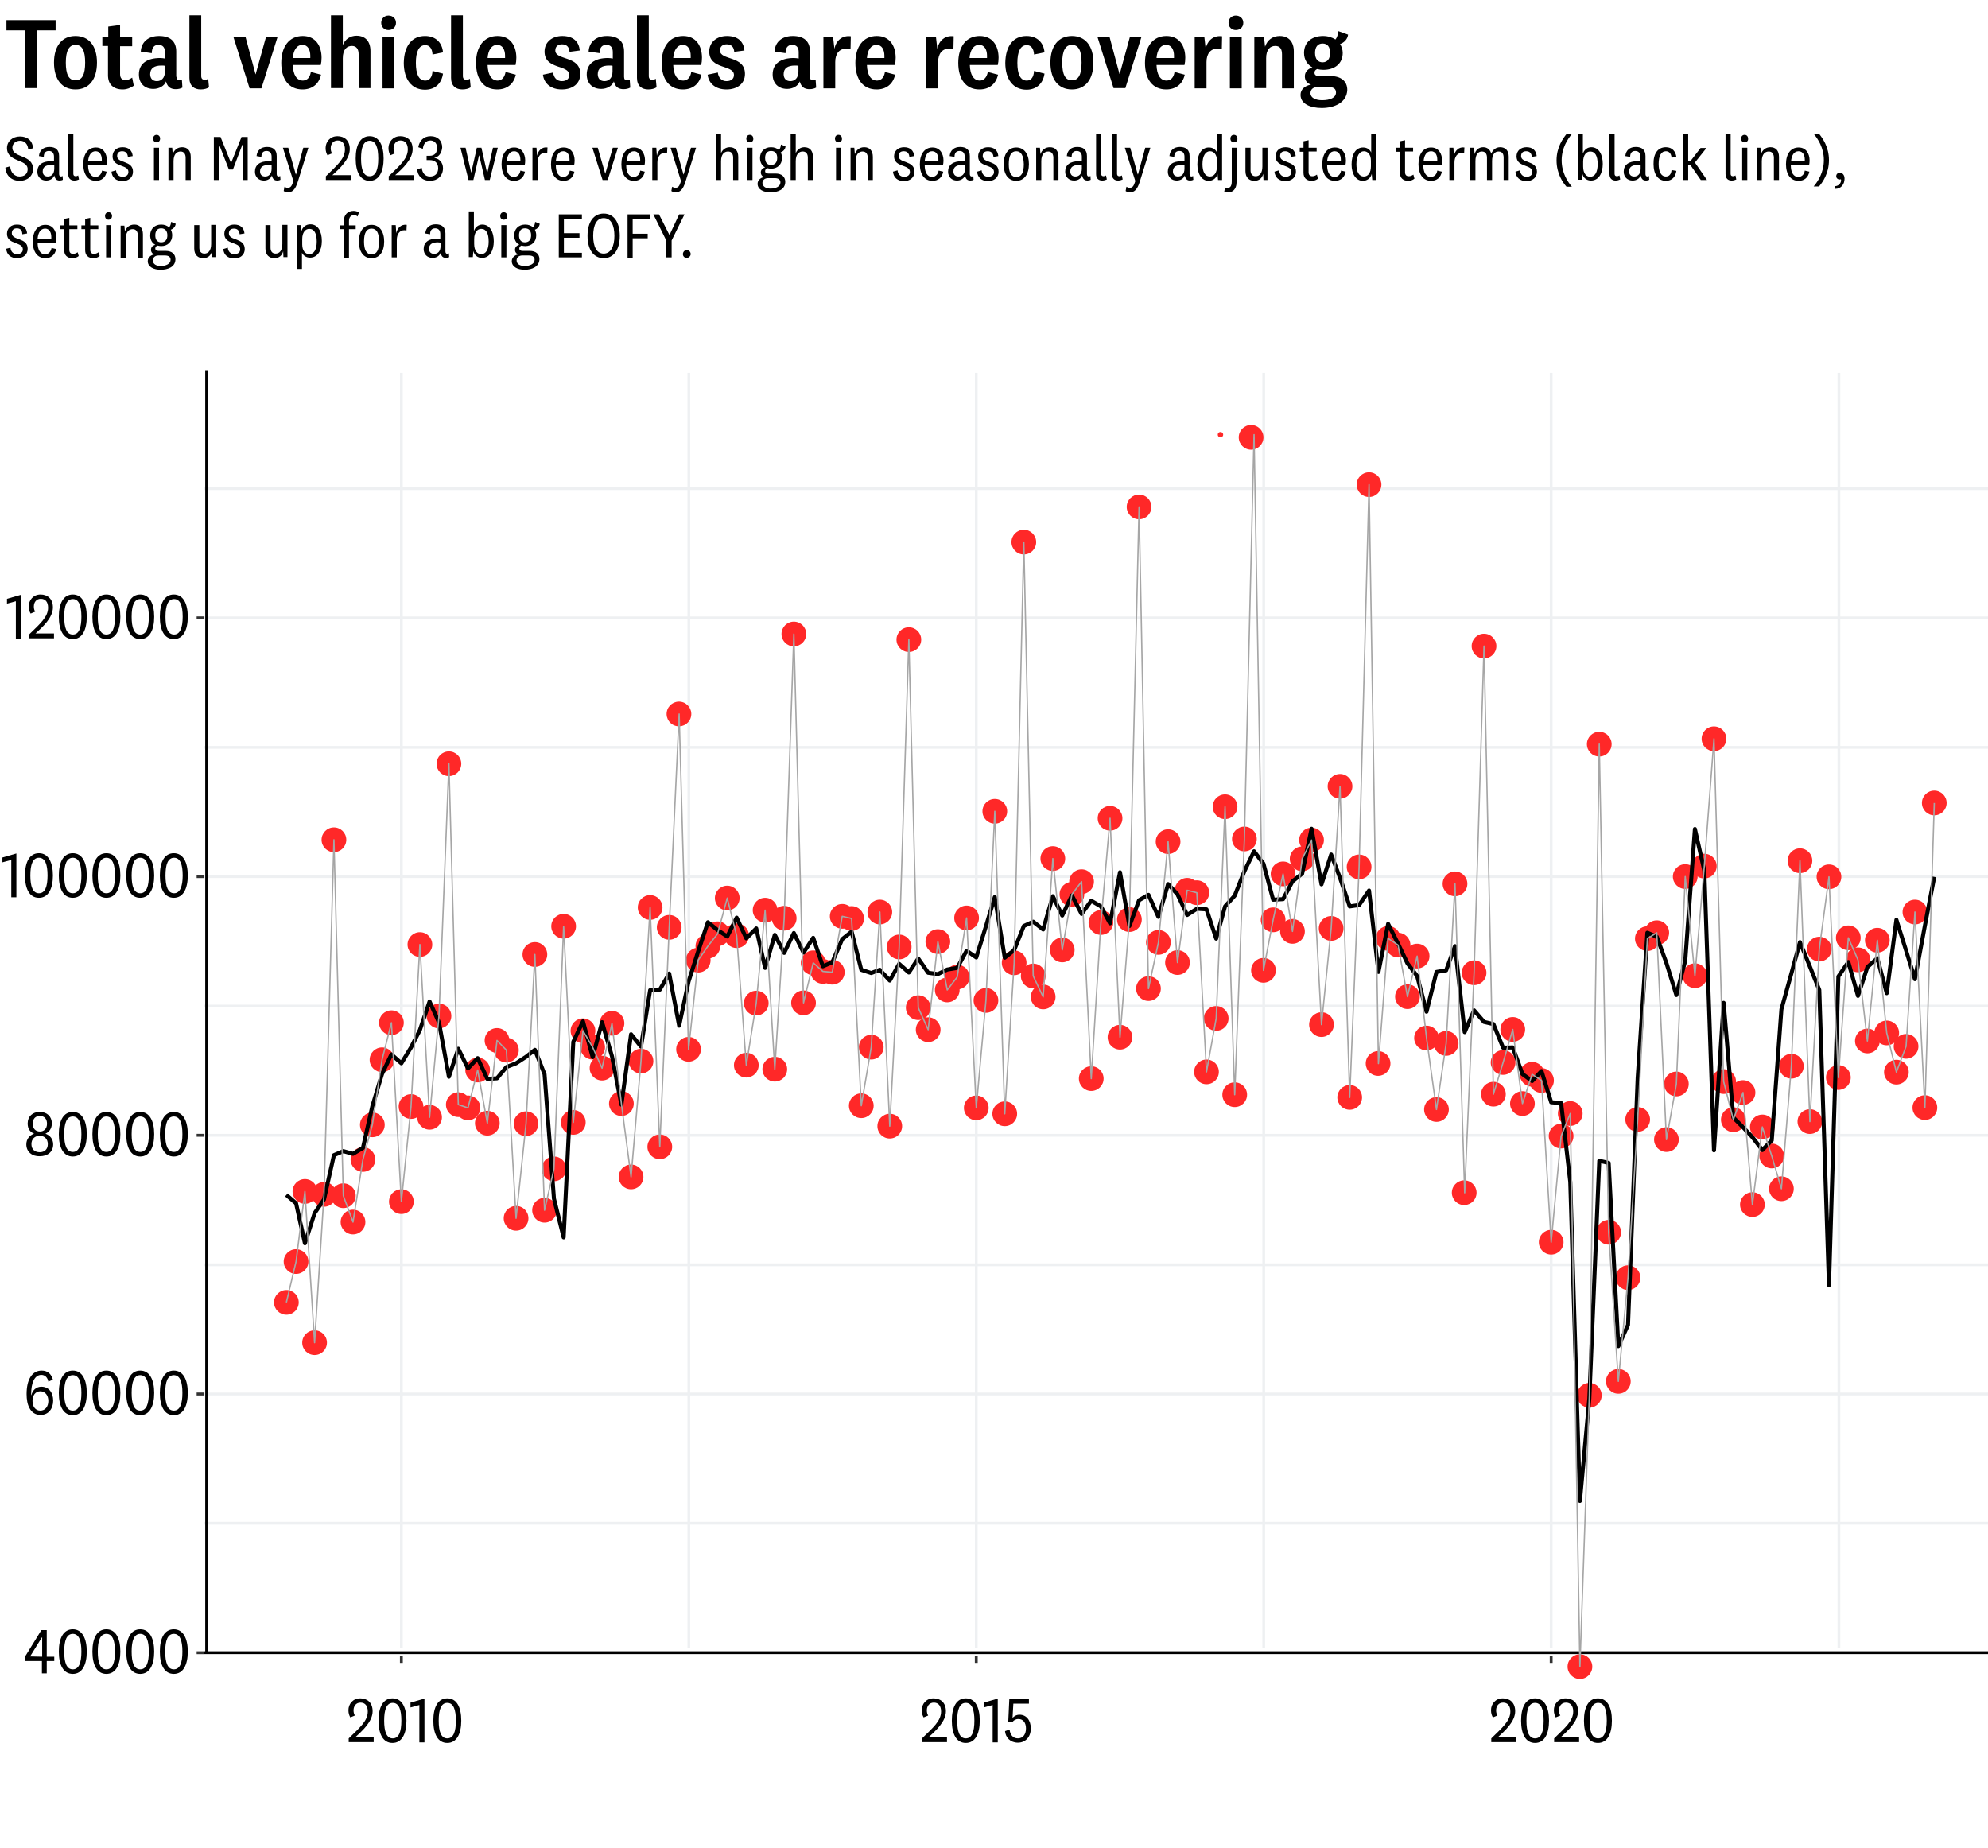 <?xml version="1.0" encoding="utf-8"?>
<!-- Generator: Adobe Illustrator 27.6.1, SVG Export Plug-In . SVG Version: 6.00 Build 0)  -->
<svg version="1.1" id="Layer_1" xmlns="http://www.w3.org/2000/svg" xmlns:xlink="http://www.w3.org/1999/xlink" x="0px" y="0px"
	 viewBox="0 0 740 687.8" style="enable-background:new 0 0 740 687.8;" xml:space="preserve">
<style type="text/css">
	.st0{fill:#FFFFFF;}
	.st1{enable-background:new    ;}
	.st2{fill:none;stroke:#EEF0F2;stroke-width:1.044;stroke-linejoin:round;stroke-miterlimit:10;}
	.st3{fill:none;stroke:#EEF0F2;stroke-width:1.012;stroke-linejoin:round;stroke-miterlimit:10;}
	.st4{fill:none;stroke:#000000;stroke-width:1.016;stroke-linejoin:round;stroke-miterlimit:10;}
	.st5{fill:#FF2828;}
	.st6{fill:none;stroke:#000000;stroke-width:1.5;stroke-linejoin:round;stroke-miterlimit:10;}
	.st7{fill:none;}
	.st8{fill:none;stroke:#333333;stroke-width:1.07;stroke-linejoin:round;stroke-miterlimit:10;}
	.st9{fill:none;stroke:#000000;stroke-width:1.044;stroke-linejoin:round;stroke-miterlimit:10;}
	.st10{fill:none;stroke:#A6A6A6;stroke-width:0.5;stroke-linejoin:round;stroke-miterlimit:10;}
</style>
<rect class="st0" width="740" height="687.8"/>
<g class="st1">
	<path d="M9.3,32.9V11.3H2.4V7.5h18.3v3.8h-6.9v21.5H9.3z"/>
	<path d="M28.1,33.3c-5,0-8-3.7-8-10c0-6.2,3-9.9,8-9.9c5,0,8,3.7,8,9.9C36.1,29.6,33.1,33.3,28.1,33.3z M28.1,16.7
		c-2.4,0-3.6,2.2-3.6,6.6c0,4.4,1.1,6.6,3.6,6.6c2.5,0,3.6-2.2,3.6-6.6C31.7,18.9,30.6,16.7,28.1,16.7z"/>
	<path d="M49.8,31.9c-1.1,0.8-2.6,1.4-4.1,1.4c-3.4,0-5.5-1.8-5.5-5.3V17.1h-2.1v-3.3h2.2V9.9l4.4-0.6v4.6h4.5v3.3h-4.5v10.4
		c0,1.6,0.8,2.2,2,2.2c0.9,0,1.6-0.3,2.5-0.9L49.8,31.9z"/>
	<path d="M65.7,28.6c0,0.9,0.4,1.3,1.1,1.3c0.3,0,0.7-0.2,0.9-0.3l0.2,3c-0.6,0.4-1.6,0.6-2.5,0.6c-1.4,0-2.5-0.5-3.1-1.6
		c-0.2-0.3-0.4-0.8-0.5-1.3c-0.6,1.7-2.6,2.8-4.7,2.8c-3.2,0-5.4-2-5.4-5.4c0-4,3-6.1,7.9-6.1c0.6,0,1.3,0.1,1.8,0.2v-2.4
		c0-1.6-0.7-2.7-2.4-2.7c-1.7,0-2.5,1.1-2.5,3.1l-4.1-0.6c0.2-3.6,2.8-5.8,6.8-5.8c4.1,0,6.4,1.9,6.4,5.8V28.6z M61.4,24.5
		c-0.3-0.1-0.8-0.1-1.3-0.1c-2.7,0-4.2,1-4.2,3.2c0,1.6,0.9,2.6,2.5,2.6c1.6,0,3-1.1,3-3.6V24.5z"/>
	<path d="M77.8,32.5c-0.7,0.5-1.9,0.8-3.1,0.8c-2.4,0-4.2-1.3-4.2-4.3V5.7h4.4v22.6c0,1,0.5,1.4,1.3,1.4c0.5,0,0.9-0.1,1.3-0.4
		L77.8,32.5z"/>
	<path d="M95.2,27.5L99,13.8h4.3l-6,19.1h-4.4l-6-19.1h4.5l3.7,13.8H95.2z"/>
	<path d="M115.7,26.8l3.8,1c-0.8,3.6-3.4,5.5-6.9,5.5c-5,0-7.9-3.7-7.9-9.9c0-6,2.9-10,8-10c4.7,0,7,3.6,7,8.1c0,1-0.1,1.9-0.3,2.7
		h-10.4c0.1,3.6,1.4,5.8,3.8,5.8C114.4,29.9,115.4,28.8,115.7,26.8z M115.5,21.6c0-0.3,0-0.6,0-0.9c0-2.1-0.9-4-2.9-4
		c-2.2,0-3.4,2.1-3.6,4.9H115.5z"/>
	<path d="M127.6,16.8c0.8-2.2,2.8-3.5,5.1-3.5c3.2,0,5.2,2,5.2,5.7v13.8h-4.4V20.2c0-1.9-0.8-3.1-2.5-3.1c-1.9,0-3.4,1.3-3.4,4.6
		v11.1h-4.4V5.7h4.4V16.8z"/>
	<path d="M144.6,11.2c-1.5,0-2.7-1.1-2.7-2.7s1.2-2.7,2.7-2.7c1.6,0,2.8,1.1,2.8,2.7S146.2,11.2,144.6,11.2z M146.8,13.8v19.1h-4.4
		V13.8H146.8z"/>
	<path d="M158.2,13.4c4,0,6.4,2.5,6.7,6.1l-3.9,0.8c-0.1-2.1-1-3.5-2.7-3.5c-2.4,0-3.5,2.5-3.5,6.6c0,4.2,1.1,6.6,3.5,6.6
		c1.7,0,2.6-1.4,2.7-3.6l3.9,1c-0.5,3.6-2.9,6-6.7,6c-4.9,0-7.9-3.8-7.9-10C150.4,17.1,153.3,13.4,158.2,13.4z"/>
	<path d="M175.2,32.5c-0.7,0.5-1.9,0.8-3.1,0.8c-2.4,0-4.2-1.3-4.2-4.3V5.7h4.4v22.6c0,1,0.5,1.4,1.3,1.4c0.5,0,0.9-0.1,1.3-0.4
		L175.2,32.5z"/>
	<path d="M188.2,26.8l3.8,1c-0.8,3.6-3.4,5.5-6.9,5.5c-5,0-7.9-3.7-7.9-9.9c0-6,2.9-10,8-10c4.7,0,7,3.6,7,8.1c0,1-0.1,1.9-0.3,2.7
		h-10.4c0.1,3.6,1.4,5.8,3.8,5.8C186.9,29.9,187.8,28.8,188.2,26.8z M188,21.6c0-0.3,0-0.6,0-0.9c0-2.1-0.9-4-2.9-4
		c-2.2,0-3.4,2.1-3.6,4.9H188z"/>
	<path d="M205.9,27c0.2,1.9,1.4,3.2,3.2,3.2c1.7,0,2.8-0.8,2.8-2.3c0-3.9-9.2-1.9-9.2-8.7c0-3.6,2.9-5.8,6.6-5.8c4,0,6.2,2,6.5,5.4
		l-3.8,0.5c-0.1-1.7-1-2.8-2.8-2.8c-1.5,0-2.5,0.8-2.5,2.3c0,3.8,9.3,1.8,9.3,8.7c0,3.7-2.9,5.8-6.9,5.8c-3.9,0-6.6-2.1-7-5.5
		L205.9,27z"/>
	<path d="M232.3,28.6c0,0.9,0.4,1.3,1.1,1.3c0.3,0,0.7-0.2,1-0.3l0.2,3c-0.6,0.4-1.6,0.6-2.5,0.6c-1.4,0-2.5-0.5-3.1-1.6
		c-0.2-0.3-0.4-0.8-0.5-1.3c-0.6,1.7-2.6,2.8-4.7,2.8c-3.2,0-5.4-2-5.4-5.4c0-4,3-6.1,7.9-6.1c0.6,0,1.3,0.1,1.8,0.2v-2.4
		c0-1.6-0.7-2.7-2.4-2.7c-1.7,0-2.5,1.1-2.5,3.1l-4.1-0.6c0.2-3.6,2.8-5.8,6.8-5.8c4.1,0,6.4,1.9,6.4,5.8V28.6z M228,24.5
		c-0.3-0.1-0.8-0.1-1.3-0.1c-2.7,0-4.2,1-4.2,3.2c0,1.6,0.9,2.6,2.5,2.6c1.6,0,3-1.1,3-3.6V24.5z"/>
	<path d="M244.4,32.5c-0.7,0.5-1.9,0.8-3.1,0.8c-2.4,0-4.2-1.3-4.2-4.3V5.7h4.4v22.6c0,1,0.5,1.4,1.3,1.4c0.5,0,0.9-0.1,1.3-0.4
		L244.4,32.5z"/>
	<path d="M257.3,26.8l3.8,1c-0.8,3.6-3.4,5.5-6.9,5.5c-5,0-7.9-3.7-7.9-9.9c0-6,2.9-10,8-10c4.7,0,7,3.6,7,8.1c0,1-0.1,1.9-0.3,2.7
		h-10.4c0.1,3.6,1.4,5.8,3.8,5.8C256,29.9,257,28.8,257.3,26.8z M257.1,21.6c0-0.3,0-0.6,0-0.9c0-2.1-0.9-4-2.9-4
		c-2.2,0-3.4,2.1-3.6,4.9H257.1z"/>
	<path d="M267.2,27c0.2,1.9,1.4,3.2,3.2,3.2c1.7,0,2.8-0.8,2.8-2.3c0-3.9-9.2-1.9-9.2-8.7c0-3.6,2.9-5.8,6.6-5.8c4,0,6.2,2,6.5,5.4
		l-3.8,0.5c-0.1-1.7-1-2.8-2.8-2.8c-1.5,0-2.5,0.8-2.5,2.3c0,3.8,9.3,1.8,9.3,8.7c0,3.7-2.9,5.8-6.9,5.8c-3.9,0-6.6-2.1-7-5.5
		L267.2,27z"/>
	<path d="M301.5,28.6c0,0.9,0.4,1.3,1.1,1.3c0.3,0,0.7-0.2,1-0.3l0.2,3c-0.6,0.4-1.6,0.6-2.5,0.6c-1.4,0-2.5-0.5-3.1-1.6
		c-0.2-0.3-0.4-0.8-0.5-1.3c-0.6,1.7-2.6,2.8-4.7,2.8c-3.2,0-5.4-2-5.4-5.4c0-4,3-6.1,7.9-6.1c0.6,0,1.3,0.1,1.8,0.2v-2.4
		c0-1.6-0.7-2.7-2.4-2.7c-1.7,0-2.5,1.1-2.5,3.1l-4.1-0.6c0.2-3.6,2.8-5.8,6.8-5.8c4.1,0,6.4,1.9,6.4,5.8V28.6z M297.2,24.5
		c-0.3-0.1-0.8-0.1-1.3-0.1c-2.7,0-4.2,1-4.2,3.2c0,1.6,0.9,2.6,2.5,2.6c1.6,0,3-1.1,3-3.6V24.5z"/>
	<path d="M316.6,18.3c-0.4-0.2-1-0.2-1.6-0.2c-2.5,0-4.1,1.8-4.1,5v9.8h-4.4V13.8h3.6l0.5,4.4c0.6-3.2,3-5.1,6.1-4.7L316.6,18.3z"/>
	<path d="M329.4,26.8l3.8,1c-0.8,3.6-3.4,5.5-6.9,5.5c-5,0-7.9-3.7-7.9-9.9c0-6,2.9-10,8-10c4.7,0,7,3.6,7,8.1c0,1-0.1,1.9-0.3,2.7
		h-10.4c0.1,3.6,1.4,5.8,3.8,5.8C328.1,29.9,329.1,28.8,329.4,26.8z M329.2,21.6c0-0.3,0-0.6,0-0.9c0-2.1-0.9-4-2.9-4
		c-2.2,0-3.4,2.1-3.6,4.9H329.2z"/>
	<path d="M354.9,18.3c-0.4-0.2-1-0.2-1.6-0.2c-2.5,0-4.1,1.8-4.1,5v9.8h-4.4V13.8h3.6l0.5,4.4c0.6-3.2,3-5.1,6.1-4.7L354.9,18.3z"/>
	<path d="M367.7,26.8l3.8,1c-0.8,3.6-3.4,5.5-6.9,5.5c-5,0-7.9-3.7-7.9-9.9c0-6,2.9-10,8-10c4.7,0,7,3.6,7,8.1c0,1-0.1,1.9-0.3,2.7
		h-10.4c0.1,3.6,1.4,5.8,3.8,5.8C366.3,29.9,367.3,28.8,367.7,26.8z M367.4,21.6c0-0.3,0-0.6,0-0.9c0-2.1-0.9-4-2.9-4
		c-2.2,0-3.4,2.1-3.6,4.9H367.4z"/>
	<path d="M382.1,13.4c4,0,6.4,2.5,6.7,6.1l-3.9,0.8c-0.1-2.1-1-3.5-2.7-3.5c-2.4,0-3.5,2.5-3.5,6.6c0,4.2,1.1,6.6,3.5,6.6
		c1.7,0,2.6-1.4,2.7-3.6l3.9,1c-0.5,3.6-2.9,6-6.7,6c-4.9,0-7.9-3.8-7.9-10C374.3,17.1,377.2,13.4,382.1,13.4z"/>
	<path d="M399,33.3c-5,0-8-3.7-8-10c0-6.2,3-9.9,8-9.9c5,0,8,3.7,8,9.9C407,29.6,404,33.3,399,33.3z M399,16.7
		c-2.4,0-3.6,2.2-3.6,6.6c0,4.4,1.1,6.6,3.6,6.6c2.5,0,3.6-2.2,3.6-6.6C402.6,18.9,401.5,16.7,399,16.7z"/>
	<path d="M416.8,27.5l3.8-13.8h4.3l-6,19.1h-4.4l-6-19.1h4.5l3.7,13.8H416.8z"/>
	<path d="M437.2,26.8l3.8,1c-0.8,3.6-3.4,5.5-6.9,5.5c-5,0-7.9-3.7-7.9-9.9c0-6,2.9-10,8-10c4.7,0,7,3.6,7,8.1c0,1-0.1,1.9-0.3,2.7
		h-10.4c0.1,3.6,1.4,5.8,3.8,5.8C435.9,29.9,436.9,28.8,437.2,26.8z M437,21.6c0-0.3,0-0.6,0-0.9c0-2.1-0.9-4-2.9-4
		c-2.2,0-3.4,2.1-3.6,4.9H437z"/>
	<path d="M454.8,18.3c-0.4-0.2-1-0.2-1.6-0.2c-2.5,0-4.1,1.8-4.1,5v9.8h-4.4V13.8h3.6l0.5,4.4c0.6-3.2,3-5.1,6.1-4.7L454.8,18.3z"/>
	<path d="M460,11.2c-1.5,0-2.7-1.1-2.7-2.7s1.2-2.7,2.7-2.7c1.6,0,2.8,1.1,2.8,2.7S461.6,11.2,460,11.2z M462.2,13.8v19.1h-4.4V13.8
		H462.2z"/>
	<path d="M470.9,17.4c0.8-2.5,2.8-4,5.5-4c3.2,0,5.2,2.1,5.2,5.7v13.8h-4.4V20.2c0-1.9-0.7-3.1-2.5-3.1c-1.9,0-3.4,1.3-3.4,4.6v11.1
		h-4.4V13.8h3.6L470.9,17.4z"/>
	<path d="M492,40.2c-4.2,0-7.9-1.5-7.9-4.9c0-2,1.6-3.4,3.9-3.8c-1.4-0.4-2.3-1.5-2.3-3.1c0-1.7,1.2-2.8,2.8-3.3
		c-1.9-1.1-3.1-2.9-3.1-5.4c0-4,2.9-6.3,7.1-6.3c1.8,0,3.3,0.5,4.6,1.3c0.6-0.7,0.9-1.8,1.1-3.1l3.6,1.3c-0.2,1.7-1.5,3-3,3.5
		c0.6,0.9,1,2.1,1,3.3c0,4-3,6.3-7.2,6.3c-0.8,0-1.6-0.1-2.3-0.3c-0.7,0.3-1,0.7-1,1.4c0,0.8,0.6,1.2,1.6,1.2h4.2
		c4.2,0,6.4,2,6.4,5.2C501.3,38.2,496.7,40.2,492,40.2z M492.1,37.3c3,0,5.2-0.9,5.2-2.9c0-1.3-0.9-2-2.7-2h-4.1
		c-1.6,0-2.7,0.8-2.7,2.3C487.8,36.4,489.7,37.3,492.1,37.3z M492.3,23.2c1.8,0,2.8-1.3,2.8-3.5c0-2.3-1-3.5-2.8-3.5
		c-1.8,0-2.8,1.3-2.8,3.5C489.5,22,490.6,23.2,492.3,23.2z"/>
</g>
<g class="st1">
	<path d="M2,62.4l1.8-0.5c0.1,2.2,1.5,3.8,3.5,3.8c1.8,0,3-1,3-2.7c0-3.9-7.7-2.5-7.7-7.9c0-2.5,2.1-4.3,4.8-4.3
		c2.8,0,4.7,1.5,4.9,4.4l-1.8,0.4c-0.1-1.8-1.2-3.2-3-3.2c-1.7,0-2.9,1.1-2.9,2.6c0,3.9,7.7,2.4,7.7,7.9c0,2.7-2.2,4.4-4.9,4.4
		C4.3,67.3,2.2,65.4,2,62.4z"/>
	<path d="M22,64.8c0,0.6,0.3,0.9,0.7,0.9c0.2,0,0.5-0.1,0.6-0.2l0.1,1.4c-0.3,0.2-0.8,0.3-1.2,0.3c-0.8,0-1.4-0.3-1.7-1
		c-0.1-0.2-0.2-0.5-0.3-0.9c-0.4,1.2-1.6,1.9-3,1.9c-1.9,0-3.3-1.3-3.3-3.3c0-2.5,1.8-3.9,5.2-3.9c0.3,0,0.6,0,1,0v-1.7
		c0-1.2-0.6-2.1-1.9-2.1c-1.3,0-1.9,0.8-1.9,2.2l-1.8-0.3c0.2-2.2,1.7-3.4,3.9-3.4c2.3,0,3.6,1.1,3.6,3.4V64.8z M20.2,61.5
		c-0.3,0-0.6-0.1-1-0.1c-2.1,0-3.3,0.7-3.3,2.4c0,1.2,0.7,1.9,1.9,1.9c1.3,0,2.4-0.9,2.4-2.9V61.5z"/>
	<path d="M29.4,66.8c-0.4,0.2-1.1,0.4-1.7,0.4c-1.4,0-2.3-0.8-2.3-2.4v-15h1.9v14.9c0,0.6,0.3,0.9,0.9,0.9c0.3,0,0.6-0.1,0.9-0.3
		L29.4,66.8z"/>
	<path d="M38,63.5l1.7,0.4c-0.4,2.2-1.9,3.4-4,3.4c-3,0-4.7-2.4-4.7-6.2c0-3.7,1.7-6.2,4.7-6.2c2.8,0,4.1,2.3,4.1,4.9
		c0,0.7-0.1,1.2-0.2,1.7h-6.8c0,2.7,1,4.4,2.9,4.4C36.9,65.7,37.7,64.9,38,63.5z M37.9,60c0-0.2,0-0.5,0-0.6c0-1.6-0.7-3.1-2.3-3.1
		c-1.7,0-2.6,1.5-2.8,3.7H37.9z"/>
	<path d="M43.2,63.4c0.1,1.4,1,2.4,2.4,2.4c1.3,0,2.2-0.6,2.2-1.8c0-2.9-5.9-1.6-5.9-5.8c0-2.1,1.6-3.4,3.7-3.4
		c2.3,0,3.6,1.2,3.8,3.3l-1.8,0.3c-0.1-1.2-0.7-2.1-2.1-2.1c-1.2,0-1.9,0.6-1.9,1.8c0,2.8,5.9,1.5,5.9,5.8c0,2.2-1.7,3.5-3.9,3.5
		c-2.4,0-3.9-1.3-4.1-3.5L43.2,63.4z"/>
	<path d="M58.3,53c-0.8,0-1.3-0.6-1.3-1.4c0-0.8,0.5-1.4,1.3-1.4c0.8,0,1.3,0.6,1.3,1.4C59.6,52.4,59.1,53,58.3,53z M59.2,55v12
		h-1.9V55H59.2z"/>
	<path d="M64.3,57.4c0.5-1.6,1.8-2.6,3.5-2.6c2,0,3.2,1.3,3.2,3.6V67h-1.9v-8.3c0-1.3-0.6-2.3-1.9-2.3c-1.4,0-2.6,1-2.6,3.6V67h-1.9
		V55h1.4L64.3,57.4z"/>
	<path d="M86.7,63.1h-1.5l-3.6-9.2h-0.1l0,3V67h-1.9V51h2.5l3.9,9.7h0l3.9-9.7h2.3v16h-1.9V56.9l0-3h-0.1L86.7,63.1z"/>
	<path d="M103,64.8c0,0.6,0.3,0.9,0.7,0.9c0.2,0,0.5-0.1,0.6-0.2l0.1,1.4c-0.3,0.2-0.8,0.3-1.2,0.3c-0.8,0-1.4-0.3-1.7-1
		c-0.1-0.2-0.2-0.5-0.3-0.9c-0.4,1.2-1.6,1.9-3,1.9c-1.9,0-3.3-1.3-3.3-3.3c0-2.5,1.8-3.9,5.2-3.9c0.3,0,0.6,0,1,0v-1.7
		c0-1.2-0.6-2.1-1.9-2.1c-1.3,0-1.9,0.8-1.9,2.2l-1.8-0.3c0.2-2.2,1.7-3.4,3.9-3.4c2.3,0,3.6,1.1,3.6,3.4V64.8z M101.1,61.5
		c-0.3,0-0.6-0.1-1-0.1c-2.1,0-3.3,0.7-3.3,2.4c0,1.2,0.7,1.9,1.9,1.9c1.3,0,2.4-0.9,2.4-2.9V61.5z"/>
	<path d="M112.9,55h1.9l-3.9,12.5c-1,3.3-2.2,4.1-3.8,4.1c-0.6,0-1.1-0.2-1.5-0.5l0.3-1.6c0.5,0.3,0.7,0.4,1.2,0.4
		c1,0,1.5-0.5,2.1-2.5L105.3,55h2l2.8,9.9h0.1L112.9,55z"/>
	<path d="M130.7,67h-9.4v-1.4c4.1-4,7.1-6.5,7.1-10c0-2.1-1-3.3-2.7-3.3c-1.6,0-2.6,1.2-2.6,2.9c0,0.8,0.2,1.4,0.5,1.9l-1.7,0.7
		c-0.4-0.7-0.7-1.5-0.7-2.7c0-2.2,1.6-4.4,4.4-4.4c2.6,0,4.6,1.6,4.6,4.8c0,3.8-3.7,7.2-6.5,9.7h6.9V67z"/>
	<path d="M142.8,59c0,4.9-1.7,8.3-5.2,8.3c-3.5,0-5.2-3.3-5.2-8.3s1.7-8.3,5.2-8.3C141.1,50.7,142.8,54.1,142.8,59z M140.8,59
		c0-4.1-0.9-6.6-3.2-6.6c-2.3,0-3.2,2.5-3.2,6.6s0.9,6.6,3.2,6.6C139.9,65.6,140.8,63.1,140.8,59z"/>
	<path d="M154.1,67h-9.4v-1.4c4.1-4,7.1-6.5,7.1-10c0-2.1-1-3.3-2.7-3.3c-1.6,0-2.6,1.2-2.6,2.9c0,0.8,0.2,1.4,0.5,1.9l-1.7,0.7
		c-0.4-0.7-0.7-1.5-0.7-2.7c0-2.2,1.6-4.4,4.4-4.4c2.6,0,4.6,1.6,4.6,4.8c0,3.8-3.7,7.2-6.5,9.7h6.9V67z"/>
	<path d="M161.6,58.8c1.9,0.2,3.3,1.7,3.3,3.8c0,2.9-2.1,4.7-4.8,4.7c-3,0-4.7-1.9-4.8-4.3l1.7-0.5c0.2,2,1.3,3.2,3.1,3.2
		c1.7,0,3-1,3-3.1c0-1.8-1.1-3-3.1-3h-1.2V58h1.1c2,0,2.8-1.2,2.8-3c0-1.6-1-2.7-2.5-2.7c-1.6,0-2.6,1.2-2.8,3.1l-1.7-0.6
		c0.4-2.3,1.9-4.1,4.6-4.1c2.7,0,4.3,1.7,4.3,4.2C164.4,57,163.4,58.4,161.6,58.8L161.6,58.8z"/>
	<path d="M179.2,55l2.1,9.3h0.1l2.1-9.3h1.8l-3,12h-1.8l-2.1-9.1h-0.1l-2.1,9.1h-1.8l-3-12h1.9l2.1,9.3h0l2.1-9.3H179.2z"/>
	<path d="M193.7,63.5l1.7,0.4c-0.4,2.2-1.9,3.4-4,3.4c-3,0-4.7-2.4-4.7-6.2c0-3.7,1.7-6.2,4.7-6.2c2.8,0,4.1,2.3,4.1,4.9
		c0,0.7-0.1,1.2-0.2,1.7h-6.8c0,2.7,1,4.4,2.9,4.4C192.7,65.7,193.5,64.9,193.7,63.5z M193.7,60c0-0.2,0-0.5,0-0.6
		c0-1.6-0.7-3.1-2.3-3.1c-1.7,0-2.6,1.5-2.8,3.7H193.7z"/>
	<path d="M203.7,57c-0.2,0-0.5-0.1-0.8-0.1c-1.7,0-2.8,1.4-2.8,3.6V67h-1.9V55h1.5l0.2,3c0.4-2,1.9-3.4,3.9-3.1L203.7,57z"/>
	<path d="M212.1,63.5l1.7,0.4c-0.4,2.2-1.9,3.4-4,3.4c-3,0-4.7-2.4-4.7-6.2c0-3.7,1.7-6.2,4.7-6.2c2.8,0,4.1,2.3,4.1,4.9
		c0,0.7-0.1,1.2-0.2,1.7h-6.8c0,2.7,1,4.4,2.9,4.4C211.1,65.7,211.8,64.9,212.1,63.5z M212,60c0-0.2,0-0.5,0-0.6
		c0-1.6-0.7-3.1-2.3-3.1c-1.7,0-2.6,1.5-2.8,3.7H212z"/>
	<path d="M225.3,64.7l2.8-9.7h1.9l-3.8,12h-1.9l-3.8-12h2L225.3,64.7L225.3,64.7z"/>
	<path d="M238.3,63.5l1.7,0.4c-0.4,2.2-1.9,3.4-4,3.4c-3,0-4.7-2.4-4.7-6.2c0-3.7,1.7-6.2,4.7-6.2c2.8,0,4.1,2.3,4.1,4.9
		c0,0.7-0.1,1.2-0.2,1.7h-6.8c0,2.7,1,4.4,2.9,4.4C237.3,65.7,238.1,64.9,238.3,63.5z M238.3,60c0-0.2,0-0.5,0-0.6
		c0-1.6-0.7-3.1-2.3-3.1c-1.7,0-2.6,1.5-2.8,3.7H238.3z"/>
	<path d="M248.3,57c-0.2,0-0.5-0.1-0.8-0.1c-1.7,0-2.8,1.4-2.8,3.6V67h-1.9V55h1.5l0.2,3c0.4-2,1.9-3.4,3.9-3.1L248.3,57z"/>
	<path d="M257.2,55h1.9l-3.9,12.5c-1,3.3-2.2,4.1-3.8,4.1c-0.6,0-1.1-0.2-1.5-0.5l0.3-1.6c0.5,0.3,0.7,0.4,1.2,0.4
		c1,0,1.5-0.5,2.1-2.5L249.6,55h2l2.8,9.9h0.1L257.2,55z"/>
	<path d="M268.4,57c0.6-1.4,1.8-2.2,3.2-2.2c2,0,3.2,1.3,3.2,3.6V67h-1.9v-8.3c0-1.4-0.6-2.3-1.9-2.3c-1.4,0-2.6,1-2.6,3.6V67h-1.9
		V49.9h1.9V57z"/>
	<path d="M279.1,53c-0.8,0-1.3-0.6-1.3-1.4c0-0.8,0.5-1.4,1.3-1.4s1.3,0.6,1.3,1.4C280.5,52.4,279.9,53,279.1,53z M280.1,55v12h-1.9
		V55H280.1z"/>
	<path d="M286.8,71.6c-2.5,0-4.8-1-4.8-3.2c0-1.3,1.1-2.3,2.5-2.5c-0.8-0.2-1.3-0.9-1.3-1.7c0-1,0.6-1.6,1.6-1.9
		c-1.2-0.6-1.9-1.9-1.9-3.5c0-2.4,1.7-4,4.1-4c1.2,0,2.2,0.4,2.9,1c0.5-0.4,0.7-1.1,0.8-2l1.7,0.7c-0.1,1.1-0.9,1.9-1.8,2.2
		c0.3,0.6,0.5,1.3,0.5,2.1c0,2.4-1.7,4-4.1,4c-0.5,0-0.9-0.1-1.4-0.2c-0.5,0.2-0.8,0.6-0.8,1.1c0,0.6,0.5,0.9,1.2,0.9h2.7
		c2.3,0,3.6,1.2,3.6,3.1C292.3,70.5,289.6,71.6,286.8,71.6z M286.8,70.2c2,0,3.7-0.8,3.7-2.3c0-1-0.7-1.6-2.1-1.6h-2.5
		c-1.2,0-2.1,0.7-2.1,1.8C283.9,69.6,285.3,70.2,286.8,70.2z M287,61.4c1.4,0,2.3-0.9,2.3-2.6s-0.8-2.6-2.3-2.6
		c-1.4,0-2.2,0.9-2.2,2.6S285.6,61.4,287,61.4z"/>
	<path d="M296.2,57c0.6-1.4,1.8-2.2,3.2-2.2c2,0,3.2,1.3,3.2,3.6V67h-1.9v-8.3c0-1.4-0.6-2.3-1.9-2.3c-1.4,0-2.6,1-2.6,3.6V67h-1.9
		V49.9h1.9V57z"/>
	<path d="M312.1,53c-0.8,0-1.3-0.6-1.3-1.4c0-0.8,0.5-1.4,1.3-1.4s1.3,0.6,1.3,1.4C313.5,52.4,312.9,53,312.1,53z M313.1,55v12h-1.9
		V55H313.1z"/>
	<path d="M318.2,57.4c0.5-1.6,1.8-2.6,3.5-2.6c2,0,3.2,1.3,3.2,3.6V67H323v-8.3c0-1.3-0.6-2.3-1.9-2.3c-1.4,0-2.6,1-2.6,3.6V67h-1.9
		V55h1.4L318.2,57.4z"/>
	<path d="M334.1,63.4c0.1,1.4,1,2.4,2.4,2.4c1.3,0,2.2-0.6,2.2-1.8c0-2.9-5.9-1.6-5.9-5.8c0-2.1,1.6-3.4,3.7-3.4
		c2.3,0,3.6,1.2,3.8,3.3l-1.8,0.3c-0.1-1.2-0.7-2.1-2.1-2.1c-1.2,0-1.9,0.6-1.9,1.8c0,2.8,5.9,1.5,5.9,5.8c0,2.2-1.7,3.5-3.9,3.5
		c-2.4,0-3.9-1.3-4.1-3.5L334.1,63.4z"/>
	<path d="M349.4,63.5l1.7,0.4c-0.4,2.2-1.9,3.4-4,3.4c-3,0-4.7-2.4-4.7-6.2c0-3.7,1.7-6.2,4.7-6.2c2.8,0,4.1,2.3,4.1,4.9
		c0,0.7-0.1,1.2-0.2,1.7h-6.8c0,2.7,1,4.4,2.9,4.4C348.3,65.7,349.1,64.9,349.4,63.5z M349.3,60c0-0.2,0-0.5,0-0.6
		c0-1.6-0.7-3.1-2.3-3.1c-1.7,0-2.6,1.5-2.8,3.7H349.3z"/>
	<path d="M361,64.8c0,0.6,0.3,0.9,0.7,0.9c0.2,0,0.5-0.1,0.6-0.2l0.1,1.4c-0.3,0.2-0.8,0.3-1.2,0.3c-0.8,0-1.4-0.3-1.7-1
		c-0.1-0.2-0.2-0.5-0.3-0.9c-0.4,1.2-1.6,1.9-3,1.9c-1.9,0-3.3-1.3-3.3-3.3c0-2.5,1.8-3.9,5.2-3.9c0.3,0,0.6,0,1,0v-1.7
		c0-1.2-0.6-2.1-1.9-2.1c-1.3,0-1.9,0.8-1.9,2.2l-1.8-0.3c0.2-2.2,1.7-3.4,3.9-3.4c2.3,0,3.6,1.1,3.6,3.4V64.8z M359.2,61.5
		c-0.3,0-0.6-0.1-1-0.1c-2.1,0-3.3,0.7-3.3,2.4c0,1.2,0.7,1.9,1.9,1.9c1.3,0,2.4-0.9,2.4-2.9V61.5z"/>
	<path d="M365.4,63.4c0.1,1.4,1,2.4,2.4,2.4c1.3,0,2.2-0.6,2.2-1.8c0-2.9-5.9-1.6-5.9-5.8c0-2.1,1.6-3.4,3.7-3.4
		c2.3,0,3.6,1.2,3.8,3.3l-1.8,0.3c-0.1-1.2-0.7-2.1-2.1-2.1c-1.2,0-1.9,0.6-1.9,1.8c0,2.8,5.9,1.5,5.9,5.8c0,2.2-1.7,3.5-3.9,3.5
		c-2.4,0-3.9-1.3-4.1-3.5L365.4,63.4z"/>
	<path d="M378.3,67.3c-3,0-4.7-2.4-4.7-6.2c0-3.9,1.8-6.2,4.7-6.2s4.7,2.4,4.7,6.2C383,64.9,381.2,67.3,378.3,67.3z M378.3,56.3
		c-1.9,0-2.8,1.6-2.8,4.8c0,3.1,0.9,4.8,2.8,4.8s2.8-1.6,2.8-4.8C381,57.9,380.1,56.3,378.3,56.3z"/>
	<path d="M387.3,57.4c0.5-1.6,1.8-2.6,3.5-2.6c2,0,3.2,1.3,3.2,3.6V67h-1.9v-8.3c0-1.3-0.6-2.3-1.9-2.3c-1.4,0-2.6,1-2.6,3.6V67
		h-1.9V55h1.4L387.3,57.4z"/>
	<path d="M404.6,64.8c0,0.6,0.3,0.9,0.7,0.9c0.2,0,0.5-0.1,0.6-0.2l0.1,1.4c-0.3,0.2-0.8,0.3-1.2,0.3c-0.8,0-1.4-0.3-1.7-1
		c-0.1-0.2-0.2-0.5-0.3-0.9c-0.4,1.2-1.6,1.9-3,1.9c-1.9,0-3.3-1.3-3.3-3.3c0-2.5,1.8-3.9,5.2-3.9c0.3,0,0.6,0,1,0v-1.7
		c0-1.2-0.6-2.1-1.9-2.1c-1.3,0-1.9,0.8-1.9,2.2l-1.8-0.3c0.2-2.2,1.7-3.4,3.9-3.4c2.3,0,3.6,1.1,3.6,3.4V64.8z M402.7,61.5
		c-0.3,0-0.6-0.1-1-0.1c-2.1,0-3.3,0.7-3.3,2.4c0,1.2,0.7,1.9,1.9,1.9c1.3,0,2.4-0.9,2.4-2.9V61.5z"/>
	<path d="M412,66.8c-0.4,0.2-1.1,0.4-1.7,0.4c-1.4,0-2.3-0.8-2.3-2.4v-15h1.9v14.9c0,0.6,0.3,0.9,0.9,0.9c0.3,0,0.6-0.1,0.9-0.3
		L412,66.8z"/>
	<path d="M417.9,66.8c-0.4,0.2-1.1,0.4-1.7,0.4c-1.4,0-2.3-0.8-2.3-2.4v-15h1.9v14.9c0,0.6,0.3,0.9,0.9,0.9c0.3,0,0.6-0.1,0.9-0.3
		L417.9,66.8z"/>
	<path d="M426.3,55h1.9l-3.9,12.5c-1,3.3-2.2,4.1-3.8,4.1c-0.6,0-1.1-0.2-1.5-0.5l0.3-1.6c0.5,0.3,0.7,0.4,1.2,0.4
		c1,0,1.5-0.5,2.1-2.5L418.7,55h2l2.8,9.9h0.1L426.3,55z"/>
	<path d="M442.8,64.8c0,0.6,0.3,0.9,0.7,0.9c0.2,0,0.5-0.1,0.6-0.2l0.1,1.4c-0.3,0.2-0.8,0.3-1.2,0.3c-0.8,0-1.4-0.3-1.7-1
		c-0.1-0.2-0.2-0.5-0.3-0.9c-0.4,1.2-1.6,1.9-3,1.9c-1.9,0-3.3-1.3-3.3-3.3c0-2.5,1.8-3.9,5.2-3.9c0.3,0,0.6,0,1,0v-1.7
		c0-1.2-0.6-2.1-1.9-2.1c-1.3,0-1.9,0.8-1.9,2.2l-1.8-0.3c0.2-2.2,1.7-3.4,3.9-3.4c2.3,0,3.6,1.1,3.6,3.4V64.8z M440.9,61.5
		c-0.3,0-0.6-0.1-1-0.1c-2.1,0-3.3,0.7-3.3,2.4c0,1.2,0.7,1.9,1.9,1.9c1.3,0,2.4-0.9,2.4-2.9V61.5z"/>
	<path d="M453.2,64.7c-0.4,1.7-1.8,2.6-3.3,2.6c-2.5,0-4.2-2.4-4.2-6.1c0-3.7,1.5-6.3,4.3-6.3c1.6,0,2.6,0.9,3,1.9v-6.8h1.9V67h-1.5
		L453.2,64.7z M453,59.8c0-2.4-1.3-3.5-2.6-3.5c-1.7,0-2.8,1.8-2.8,4.8c0,2.8,0.9,4.6,2.8,4.6c1.4,0,2.6-1.2,2.6-3.8V59.8z"/>
	<path d="M460.3,55v12.7c0,2.9-1.7,4.5-4.6,3.7l0.3-1.6c1.7,0.5,2.5-0.2,2.5-2.3V55H460.3z M459.3,53c-0.8,0-1.3-0.6-1.3-1.4
		c0-0.8,0.5-1.4,1.3-1.4s1.3,0.6,1.3,1.4C460.7,52.4,460.1,53,459.3,53z"/>
	<path d="M470.2,64.7c-0.4,1.7-1.6,2.6-3.3,2.6c-1.9,0-3.3-1.2-3.3-3.6V55h1.9v8.4c0,1.3,0.6,2.2,1.9,2.2c1.4,0,2.5-1.1,2.5-3.6V55
		h1.9v12h-1.5L470.2,64.7z"/>
	<path d="M476.1,63.4c0.1,1.4,1,2.4,2.4,2.4c1.3,0,2.2-0.6,2.2-1.8c0-2.9-5.9-1.6-5.9-5.8c0-2.1,1.6-3.4,3.7-3.4
		c2.3,0,3.6,1.2,3.8,3.3l-1.8,0.3c-0.1-1.2-0.7-2.1-2.1-2.1c-1.2,0-1.9,0.6-1.9,1.8c0,2.8,5.9,1.5,5.9,5.8c0,2.2-1.7,3.5-3.9,3.5
		c-2.4,0-3.9-1.3-4.1-3.5L476.1,63.4z"/>
	<path d="M490.6,66.5c-0.6,0.5-1.4,0.8-2.3,0.8c-2,0-3.1-1.1-3.1-3v-7.8h-1.4V55h1.4v-2.4l1.9-0.4V55h3v1.4h-3v7.7
		c0,1.1,0.6,1.5,1.4,1.5c0.6,0,1.1-0.2,1.7-0.6L490.6,66.5z"/>
	<path d="M499.2,63.5l1.7,0.4c-0.4,2.2-1.9,3.4-4,3.4c-3,0-4.7-2.4-4.7-6.2c0-3.7,1.7-6.2,4.7-6.2c2.8,0,4.1,2.3,4.1,4.9
		c0,0.7-0.1,1.2-0.2,1.7H494c0,2.7,1,4.4,2.9,4.4C498.2,65.7,498.9,64.9,499.2,63.5z M499.1,60c0-0.2,0-0.5,0-0.6
		c0-1.6-0.7-3.1-2.3-3.1c-1.7,0-2.6,1.5-2.8,3.7H499.1z"/>
	<path d="M510.6,64.7c-0.4,1.7-1.8,2.6-3.3,2.6c-2.5,0-4.2-2.4-4.2-6.1c0-3.7,1.5-6.3,4.3-6.3c1.6,0,2.6,0.9,3,1.9v-6.8h1.9V67h-1.5
		L510.6,64.7z M510.3,59.8c0-2.4-1.3-3.5-2.6-3.5c-1.7,0-2.8,1.8-2.8,4.8c0,2.8,0.9,4.6,2.8,4.6c1.4,0,2.6-1.2,2.6-3.8V59.8z"/>
	<path d="M526.5,66.5c-0.6,0.5-1.4,0.8-2.3,0.8c-2,0-3.1-1.1-3.1-3v-7.8h-1.4V55h1.4v-2.4l1.9-0.4V55h3v1.4h-3v7.7
		c0,1.1,0.6,1.5,1.4,1.5c0.6,0,1.1-0.2,1.7-0.6L526.5,66.5z"/>
	<path d="M535,63.5l1.7,0.4c-0.4,2.2-1.9,3.4-4,3.4c-3,0-4.7-2.4-4.7-6.2c0-3.7,1.7-6.2,4.7-6.2c2.8,0,4.1,2.3,4.1,4.9
		c0,0.7-0.1,1.2-0.2,1.7h-6.8c0,2.7,1,4.4,2.9,4.4C534,65.7,534.8,64.9,535,63.5z M535,60c0-0.2,0-0.5,0-0.6c0-1.6-0.7-3.1-2.3-3.1
		c-1.7,0-2.6,1.5-2.8,3.7H535z"/>
	<path d="M545,57c-0.2,0-0.5-0.1-0.8-0.1c-1.7,0-2.8,1.4-2.8,3.6V67h-1.9V55h1.5l0.2,3c0.4-2,1.9-3.4,3.9-3.1L545,57z"/>
	<path d="M558.4,54.8c2,0,3.2,1.3,3.2,3.5V67h-1.9v-8.3c0-1.4-0.5-2.3-1.9-2.3c-1.3,0-2.4,1-2.4,3.5V67h-1.9v-8.3
		c0-1.4-0.6-2.3-1.9-2.3c-1.3,0-2.4,1-2.4,3.6V67h-1.9V55h1.4l0.2,2.4c0.4-1.7,1.7-2.6,3.2-2.6c1.6,0,2.6,1,3,2.4
		C555.7,55.7,556.9,54.8,558.4,54.8z"/>
	<path d="M565.8,63.4c0.1,1.4,1,2.4,2.4,2.4c1.3,0,2.2-0.6,2.2-1.8c0-2.9-5.9-1.6-5.9-5.8c0-2.1,1.6-3.4,3.7-3.4
		c2.3,0,3.6,1.2,3.8,3.3l-1.8,0.3c-0.1-1.2-0.7-2.1-2.1-2.1c-1.2,0-1.9,0.6-1.9,1.8c0,2.8,5.9,1.5,5.9,5.8c0,2.2-1.7,3.5-3.9,3.5
		c-2.4,0-3.9-1.3-4.1-3.5L565.8,63.4z"/>
	<path d="M583.1,49.9h2c-1.6,1.9-3.8,5.2-3.8,9.8c0,4.6,2.2,7.9,3.8,9.8h-2c-1.3-1.5-3.7-4.8-3.7-9.8
		C579.4,54.7,581.9,51.4,583.1,49.9z"/>
	<path d="M589.3,57c0.4-1.3,1.7-2.2,3-2.2c2.9,0,4.3,2.8,4.3,6.2c0,3.5-1.5,6.2-4.4,6.2c-1.6,0-2.9-1-3.2-2.6l-0.2,2.3h-1.5V49.9
		h1.9V57z M589.3,62c0,2.6,1.2,3.8,2.6,3.8c1.8,0,2.8-1.7,2.8-4.7s-0.9-4.7-2.8-4.7c-1.4,0-2.6,1.3-2.6,3.8V62z"/>
	<path d="M603.1,66.8c-0.4,0.2-1.1,0.4-1.7,0.4c-1.4,0-2.3-0.8-2.3-2.4v-15h1.9v14.9c0,0.6,0.3,0.9,0.9,0.9c0.3,0,0.6-0.1,0.9-0.3
		L603.1,66.8z"/>
	<path d="M612.5,64.8c0,0.6,0.3,0.9,0.7,0.9c0.2,0,0.5-0.1,0.6-0.2l0.1,1.4c-0.3,0.2-0.8,0.3-1.2,0.3c-0.8,0-1.4-0.3-1.7-1
		c-0.1-0.2-0.2-0.5-0.3-0.9c-0.4,1.2-1.6,1.9-3,1.9c-1.9,0-3.3-1.3-3.3-3.3c0-2.5,1.8-3.9,5.2-3.9c0.3,0,0.6,0,1,0v-1.7
		c0-1.2-0.6-2.1-1.9-2.1c-1.3,0-1.9,0.8-1.9,2.2l-1.8-0.3c0.2-2.2,1.7-3.4,3.9-3.4c2.3,0,3.6,1.1,3.6,3.4V64.8z M610.7,61.5
		c-0.3,0-0.6-0.1-1-0.1c-2.1,0-3.3,0.7-3.3,2.4c0,1.2,0.7,1.9,1.9,1.9c1.3,0,2.4-0.9,2.4-2.9V61.5z"/>
	<path d="M620.1,54.8c2.3,0,3.6,1.5,3.9,3.6l-1.8,0.3c-0.1-1.4-0.8-2.4-2.1-2.4c-1.8,0-2.7,1.8-2.7,4.7c0,2.9,0.9,4.7,2.7,4.7
		c1.3,0,2-1,2.1-2.4l1.8,0.3c-0.3,2.2-1.6,3.7-3.9,3.7c-2.9,0-4.6-2.4-4.6-6.2C615.4,57.2,617.1,54.8,620.1,54.8z"/>
	<path d="M635.4,67h-2.3l-3.9-5.6h-0.8V67h-1.9V49.9h1.9v10h0.9l3.7-4.8h2.2l-4.3,5.4L635.4,67z"/>
	<path d="M646.3,66.8c-0.4,0.2-1.1,0.4-1.7,0.4c-1.4,0-2.3-0.8-2.3-2.4v-15h1.9v14.9c0,0.6,0.3,0.9,0.9,0.9c0.3,0,0.6-0.1,0.9-0.3
		L646.3,66.8z"/>
	<path d="M649.4,53c-0.8,0-1.3-0.6-1.3-1.4c0-0.8,0.5-1.4,1.3-1.4s1.3,0.6,1.3,1.4C650.8,52.4,650.2,53,649.4,53z M650.4,55v12h-1.9
		V55H650.4z"/>
	<path d="M655.5,57.4c0.5-1.6,1.8-2.6,3.5-2.6c2,0,3.2,1.3,3.2,3.6V67h-1.9v-8.3c0-1.3-0.6-2.3-1.9-2.3c-1.4,0-2.6,1-2.6,3.6V67
		h-1.9V55h1.4L655.5,57.4z"/>
	<path d="M671.8,63.5l1.7,0.4c-0.4,2.2-1.9,3.4-4,3.4c-3,0-4.7-2.4-4.7-6.2c0-3.7,1.7-6.2,4.7-6.2c2.8,0,4.1,2.3,4.1,4.9
		c0,0.7-0.1,1.2-0.2,1.7h-6.8c0,2.7,1,4.4,2.9,4.4C670.8,65.7,671.6,64.9,671.8,63.5z M671.8,60c0-0.2,0-0.5,0-0.6
		c0-1.6-0.7-3.1-2.3-3.1c-1.7,0-2.6,1.5-2.8,3.7H671.8z"/>
	<path d="M680.8,59.6c0,5-2.4,8.3-3.7,9.8h-2c1.6-1.9,3.8-5.2,3.8-9.8c0-4.6-2.2-7.9-3.8-9.8h2C678.4,51.4,680.8,54.7,680.8,59.6z"
		/>
	<path d="M683.1,70.3v-1c1.4-0.1,2.2-1.2,2.2-2.2c0-0.2,0-0.3-0.1-0.4c-0.1,0.1-0.3,0.1-0.5,0.1c-0.6,0-1.2-0.5-1.2-1.2
		c0-0.8,0.6-1.3,1.3-1.3c1.1,0,1.8,0.9,1.8,2.2C686.6,68.5,685.4,70.3,683.1,70.3z"/>
</g>
<g class="st1">
	<path d="M3.9,92.2c0.1,1.4,1,2.4,2.4,2.4c1.3,0,2.2-0.6,2.2-1.8c0-2.9-5.9-1.6-5.9-5.8c0-2.1,1.6-3.4,3.7-3.4
		c2.3,0,3.6,1.2,3.8,3.3l-1.8,0.3C8.3,85.9,7.7,85,6.3,85c-1.2,0-1.9,0.6-1.9,1.8c0,2.8,5.9,1.5,5.9,5.8c0,2.2-1.7,3.5-3.9,3.5
		c-2.4,0-3.9-1.3-4.1-3.5L3.9,92.2z"/>
	<path d="M19.2,92.3l1.7,0.4c-0.4,2.2-1.9,3.4-4,3.4c-3,0-4.7-2.4-4.7-6.2c0-3.7,1.7-6.2,4.7-6.2c2.8,0,4.1,2.3,4.1,4.9
		c0,0.7-0.1,1.2-0.2,1.7H14c0,2.7,1,4.4,2.9,4.4C18.2,94.5,18.9,93.7,19.2,92.3z M19.1,88.8c0-0.2,0-0.5,0-0.6
		c0-1.6-0.7-3.1-2.3-3.1c-1.7,0-2.6,1.5-2.8,3.7H19.1z"/>
	<path d="M29.3,95.3c-0.6,0.5-1.4,0.8-2.3,0.8c-2,0-3.1-1.1-3.1-3v-7.8h-1.4v-1.4h1.4v-2.4l1.9-0.4v2.8h3v1.4h-3V93
		c0,1.1,0.6,1.5,1.4,1.5c0.6,0,1.1-0.2,1.7-0.6L29.3,95.3z"/>
	<path d="M37.1,95.3c-0.6,0.5-1.4,0.8-2.3,0.8c-2,0-3.1-1.1-3.1-3v-7.8h-1.4v-1.4h1.4v-2.4l1.9-0.4v2.8h3v1.4h-3V93
		c0,1.1,0.6,1.5,1.4,1.5c0.6,0,1.1-0.2,1.7-0.6L37.1,95.3z"/>
	<path d="M40.4,81.8c-0.8,0-1.3-0.6-1.3-1.4c0-0.8,0.5-1.4,1.3-1.4c0.8,0,1.3,0.6,1.3,1.4C41.7,81.2,41.2,81.8,40.4,81.8z
		 M41.4,83.8v12h-1.9v-12H41.4z"/>
	<path d="M46.5,86.2c0.5-1.6,1.8-2.6,3.5-2.6c2,0,3.2,1.3,3.2,3.6v8.7h-1.9v-8.3c0-1.3-0.6-2.3-1.9-2.3c-1.4,0-2.6,1-2.6,3.6v7.1
		h-1.9v-12h1.4L46.5,86.2z"/>
	<path d="M59.8,100.4c-2.5,0-4.8-1-4.8-3.2c0-1.3,1.1-2.3,2.5-2.5c-0.8-0.2-1.3-0.9-1.3-1.7c0-1,0.6-1.6,1.6-1.9
		c-1.2-0.6-1.9-1.9-1.9-3.5c0-2.4,1.7-4,4.1-4c1.2,0,2.2,0.4,2.9,1c0.5-0.4,0.7-1.1,0.8-2l1.7,0.7c-0.1,1.1-0.9,1.9-1.8,2.2
		c0.3,0.6,0.5,1.3,0.5,2.1c0,2.4-1.7,4-4.1,4c-0.5,0-0.9-0.1-1.4-0.2c-0.5,0.2-0.8,0.6-0.8,1.1c0,0.6,0.5,0.9,1.2,0.9h2.7
		c2.3,0,3.6,1.2,3.6,3.1C65.3,99.3,62.6,100.4,59.8,100.4z M59.8,99c2,0,3.7-0.8,3.7-2.3c0-1-0.7-1.6-2.1-1.6H59
		c-1.2,0-2.1,0.7-2.1,1.8C56.9,98.4,58.3,99,59.8,99z M60,90.2c1.4,0,2.3-0.9,2.3-2.6S61.4,85,60,85c-1.4,0-2.2,0.9-2.2,2.6
		S58.6,90.2,60,90.2z"/>
	<path d="M78.9,93.5c-0.4,1.7-1.6,2.6-3.3,2.6c-1.9,0-3.3-1.2-3.3-3.6v-8.7h1.9v8.4c0,1.3,0.6,2.2,1.9,2.2c1.4,0,2.5-1.1,2.5-3.6
		v-7.1h1.9v12h-1.5L78.9,93.5z"/>
	<path d="M84.8,92.2c0.1,1.4,1,2.4,2.4,2.4c1.3,0,2.2-0.6,2.2-1.8c0-2.9-5.9-1.6-5.9-5.8c0-2.1,1.6-3.4,3.7-3.4
		c2.3,0,3.6,1.2,3.8,3.3l-1.8,0.3c-0.1-1.2-0.7-2.1-2.1-2.1c-1.2,0-1.9,0.6-1.9,1.8c0,2.8,5.9,1.5,5.9,5.8c0,2.2-1.7,3.5-3.9,3.5
		c-2.4,0-3.9-1.3-4.1-3.5L84.8,92.2z"/>
	<path d="M105.4,93.5c-0.4,1.7-1.6,2.6-3.3,2.6c-1.9,0-3.3-1.2-3.3-3.6v-8.7h1.9v8.4c0,1.3,0.6,2.2,1.9,2.2c1.4,0,2.5-1.1,2.5-3.6
		v-7.1h1.9v12h-1.5L105.4,93.5z"/>
	<path d="M112.2,86.1c0.3-1.4,1.6-2.6,3.3-2.6c2.9,0,4.3,2.7,4.3,6.2c0,3.6-1.6,6.2-4.4,6.2c-1.5,0-2.5-0.8-3-1.8v6h-1.9V83.8h1.4
		L112.2,86.1z M112.5,91c0,2.4,1.2,3.6,2.6,3.6c1.8,0,2.8-1.7,2.8-4.7s-0.9-4.7-2.8-4.7c-1.4,0-2.6,1.3-2.6,3.8V91z"/>
	<path d="M126.6,85.3v-1.4h1.4v-1.7c0-2.3,1.5-3.7,3.6-3.7c0.8,0,1.4,0.2,2,0.6l-0.5,1.5c-0.4-0.4-0.8-0.5-1.4-0.5
		c-1.1,0-1.8,0.8-1.8,2.2v1.6h2.5v1.4h-2.5v10.6H128V85.3H126.6z"/>
	<path d="M138.3,96.1c-3,0-4.7-2.4-4.7-6.2c0-3.9,1.8-6.2,4.7-6.2s4.7,2.4,4.7,6.2C143,93.7,141.3,96.1,138.3,96.1z M138.3,85.1
		c-1.9,0-2.8,1.6-2.8,4.8c0,3.1,0.9,4.8,2.8,4.8s2.8-1.6,2.8-4.8C141.1,86.7,140.2,85.1,138.3,85.1z"/>
	<path d="M151.3,85.8c-0.2,0-0.5-0.1-0.8-0.1c-1.7,0-2.8,1.4-2.8,3.6v6.5h-1.9v-12h1.5l0.2,3c0.4-2,1.9-3.4,3.9-3.1L151.3,85.8z"/>
	<path d="M165.8,93.6c0,0.6,0.3,0.9,0.7,0.9c0.2,0,0.5-0.1,0.6-0.2l0.1,1.4c-0.3,0.2-0.8,0.3-1.2,0.3c-0.8,0-1.4-0.3-1.7-1
		c-0.1-0.2-0.2-0.5-0.3-0.9c-0.4,1.2-1.6,1.9-3,1.9c-1.9,0-3.3-1.3-3.3-3.3c0-2.5,1.8-3.9,5.2-3.9c0.3,0,0.6,0,1,0v-1.7
		c0-1.2-0.6-2.1-1.9-2.1c-1.3,0-1.9,0.8-1.9,2.2l-1.8-0.3c0.2-2.2,1.7-3.4,3.9-3.4c2.3,0,3.6,1.1,3.6,3.4V93.6z M164,90.3
		c-0.3,0-0.6-0.1-1-0.1c-2.1,0-3.3,0.7-3.3,2.4c0,1.2,0.7,1.9,1.9,1.9c1.3,0,2.4-0.9,2.4-2.9V90.3z"/>
	<path d="M176.5,85.8c0.4-1.3,1.7-2.2,3-2.2c2.9,0,4.3,2.8,4.3,6.2c0,3.5-1.5,6.2-4.4,6.2c-1.6,0-2.9-1-3.2-2.6l-0.2,2.3h-1.5V78.7
		h1.9V85.8z M176.5,90.8c0,2.6,1.2,3.8,2.6,3.8c1.8,0,2.8-1.7,2.8-4.7s-0.9-4.7-2.8-4.7c-1.4,0-2.6,1.3-2.6,3.8V90.8z"/>
	<path d="M187.5,81.8c-0.8,0-1.3-0.6-1.3-1.4c0-0.8,0.5-1.4,1.3-1.4s1.3,0.6,1.3,1.4C188.9,81.2,188.3,81.8,187.5,81.8z M188.5,83.8
		v12h-1.9v-12H188.5z"/>
	<path d="M195.3,100.4c-2.5,0-4.8-1-4.8-3.2c0-1.3,1.1-2.3,2.5-2.5c-0.8-0.2-1.3-0.9-1.3-1.7c0-1,0.6-1.6,1.6-1.9
		c-1.2-0.6-1.9-1.9-1.9-3.5c0-2.4,1.7-4,4.1-4c1.2,0,2.2,0.4,2.9,1c0.5-0.4,0.7-1.1,0.8-2l1.7,0.7c-0.1,1.1-0.9,1.9-1.8,2.2
		c0.3,0.6,0.5,1.3,0.5,2.1c0,2.4-1.7,4-4.1,4c-0.5,0-0.9-0.1-1.4-0.2c-0.5,0.2-0.8,0.6-0.8,1.1c0,0.6,0.5,0.9,1.2,0.9h2.7
		c2.3,0,3.6,1.2,3.6,3.1C200.7,99.3,198,100.4,195.3,100.4z M195.3,99c2,0,3.7-0.8,3.7-2.3c0-1-0.7-1.6-2.1-1.6h-2.5
		c-1.2,0-2.1,0.7-2.1,1.8C192.3,98.4,193.7,99,195.3,99z M195.4,90.2c1.4,0,2.3-0.9,2.3-2.6s-0.8-2.6-2.3-2.6
		c-1.4,0-2.2,0.9-2.2,2.6S194,90.2,195.4,90.2z"/>
	<path d="M216.7,95.8H208v-16h8.6v1.7h-6.7v5.3h5.8v1.7h-5.8v5.6h6.7V95.8z"/>
	<path d="M230.7,87.8c0,5.2-2.3,8.3-6,8.3c-3.7,0-6-3.1-6-8.3s2.3-8.3,6-8.3C228.4,79.5,230.7,82.6,230.7,87.8z M220.8,87.8
		c0,4,1.3,6.6,3.9,6.6c2.6,0,4-2.6,4-6.6s-1.3-6.6-4-6.6C222.1,81.2,220.8,83.8,220.8,87.8z"/>
	<path d="M233.6,95.8v-16h8.3v1.7h-6.4V87h5.6v1.7h-5.6v7.2H233.6z"/>
	<path d="M249.2,87.5l3.6-7.7h2l-4.8,9.7v6.3h-2v-6.3l-4.8-9.7h2.1L249.2,87.5L249.2,87.5z"/>
	<path d="M255.6,96c-0.8,0-1.4-0.6-1.4-1.4c0-0.8,0.6-1.5,1.4-1.5c0.8,0,1.5,0.6,1.5,1.5C257.1,95.3,256.4,96,255.6,96z"/>
</g>
<g id="Layer_2_00000021805815523645669410000012705843365599394233_">
</g>
<line class="st2" x1="75.9" y1="567" x2="740" y2="567"/>
<line class="st2" x1="75.9" y1="470.8" x2="740" y2="470.8"/>
<line class="st2" x1="75.9" y1="374.5" x2="740" y2="374.5"/>
<line class="st2" x1="75.9" y1="278.2" x2="740" y2="278.2"/>
<line class="st2" x1="75.9" y1="181.9" x2="740" y2="181.9"/>
<line class="st3" x1="256.4" y1="613.4" x2="256.4" y2="138.8"/>
<line class="st3" x1="470.4" y1="613.4" x2="470.4" y2="138.8"/>
<line class="st3" x1="684.5" y1="613.4" x2="684.5" y2="138.8"/>
<line class="st2" x1="75.9" y1="518.9" x2="740" y2="518.9"/>
<line class="st2" x1="75.9" y1="422.6" x2="740" y2="422.6"/>
<line class="st2" x1="75.9" y1="326.3" x2="740" y2="326.3"/>
<line class="st2" x1="75.9" y1="230" x2="740" y2="230"/>
<line class="st3" x1="149.4" y1="613.4" x2="149.4" y2="138.8"/>
<line class="st4" x1="76.9" y1="615.2" x2="76.9" y2="137.8"/>
<line class="st3" x1="363.4" y1="613.4" x2="363.4" y2="138.8"/>
<line class="st3" x1="577.4" y1="613.4" x2="577.4" y2="138.8"/>
<circle class="st5" cx="106.6" cy="484.8" r="4.6"/>
<circle class="st5" cx="110.2" cy="469.6" r="4.6"/>
<circle class="st5" cx="113.5" cy="443.5" r="4.6"/>
<circle class="st5" cx="117.1" cy="499.8" r="4.6"/>
<circle class="st5" cx="120.6" cy="444.6" r="4.6"/>
<circle class="st5" cx="124.3" cy="312.6" r="4.6"/>
<circle class="st5" cx="127.8" cy="445.1" r="4.6"/>
<circle class="st5" cx="131.4" cy="454.9" r="4.6"/>
<circle class="st5" cx="135.1" cy="431.6" r="4.6"/>
<circle class="st5" cx="138.6" cy="418.7" r="4.6"/>
<circle class="st5" cx="142.2" cy="394.5" r="4.6"/>
<circle class="st5" cx="145.7" cy="380.7" r="4.6"/>
<circle class="st5" cx="149.4" cy="447.3" r="4.6"/>
<circle class="st5" cx="153" cy="411.9" r="4.6"/>
<circle class="st5" cx="156.3" cy="351.6" r="4.6"/>
<circle class="st5" cx="159.9" cy="415.9" r="4.6"/>
<circle class="st5" cx="163.4" cy="378.2" r="4.6"/>
<circle class="st5" cx="167.1" cy="284.3" r="4.6"/>
<circle class="st5" cx="170.6" cy="411.2" r="4.6"/>
<circle class="st5" cx="174.2" cy="412.4" r="4.6"/>
<circle class="st5" cx="177.8" cy="398.3" r="4.6"/>
<circle class="st5" cx="181.4" cy="418.1" r="4.6"/>
<circle class="st5" cx="185" cy="387.3" r="4.6"/>
<circle class="st5" cx="188.5" cy="390.9" r="4.6"/>
<circle class="st5" cx="192.1" cy="453.5" r="4.6"/>
<circle class="st5" cx="195.8" cy="418.3" r="4.6"/>
<circle class="st5" cx="199.1" cy="355.3" r="4.6"/>
<circle class="st5" cx="202.7" cy="450.5" r="4.6"/>
<circle class="st5" cx="206.2" cy="435.1" r="4.6"/>
<circle class="st5" cx="209.8" cy="344.8" r="4.6"/>
<circle class="st5" cx="213.4" cy="417.8" r="4.6"/>
<circle class="st5" cx="217" cy="383.7" r="4.6"/>
<circle class="st5" cx="220.6" cy="389.8" r="4.6"/>
<circle class="st5" cx="224.1" cy="397.6" r="4.6"/>
<circle class="st5" cx="227.8" cy="380.9" r="4.6"/>
<circle class="st5" cx="231.3" cy="410.8" r="4.6"/>
<circle class="st5" cx="234.9" cy="438.1" r="4.6"/>
<circle class="st5" cx="238.6" cy="395" r="4.6"/>
<circle class="st5" cx="242" cy="337.8" r="4.6"/>
<circle class="st5" cx="245.6" cy="426.9" r="4.6"/>
<circle class="st5" cx="249.1" cy="345.2" r="4.6"/>
<ellipse transform="matrix(0.16 -0.987 0.987 0.16 -50.062 472.759)" class="st5" cx="252.8" cy="265.8" rx="4.6" ry="4.6"/>
<circle class="st5" cx="256.3" cy="390.6" r="4.6"/>
<circle class="st5" cx="259.9" cy="357.4" r="4.6"/>
<circle class="st5" cx="263.5" cy="352.2" r="4.6"/>
<circle class="st5" cx="267.1" cy="347.6" r="4.6"/>
<circle class="st5" cx="270.7" cy="334.3" r="4.6"/>
<circle class="st5" cx="274.2" cy="348.3" r="4.6"/>
<circle class="st5" cx="277.8" cy="396.5" r="4.6"/>
<circle class="st5" cx="281.5" cy="373.4" r="4.6"/>
<circle class="st5" cx="284.8" cy="338.8" r="4.6"/>
<ellipse class="st5" cx="288.4" cy="398" rx="4.6" ry="4.6"/>
<circle class="st5" cx="291.9" cy="341.8" r="4.6"/>
<circle class="st5" cx="295.5" cy="236" r="4.6"/>
<circle class="st5" cx="299.1" cy="373.3" r="4.6"/>
<circle class="st5" cx="302.7" cy="358.4" r="4.6"/>
<circle class="st5" cx="306.3" cy="361.6" r="4.6"/>
<circle class="st5" cx="309.8" cy="361.9" r="4.6"/>
<circle class="st5" cx="313.5" cy="341.1" r="4.6"/>
<circle class="st5" cx="317" cy="341.9" r="4.6"/>
<circle class="st5" cx="320.6" cy="411.6" r="4.6"/>
<circle class="st5" cx="324.3" cy="389.8" r="4.6"/>
<circle class="st5" cx="327.5" cy="339.5" r="4.6"/>
<circle class="st5" cx="331.2" cy="419.2" r="4.6"/>
<circle class="st5" cx="334.7" cy="352.5" r="4.6"/>
<circle class="st5" cx="338.3" cy="238.1" r="4.6"/>
<circle class="st5" cx="341.8" cy="375.1" r="4.6"/>
<circle class="st5" cx="345.5" cy="383.3" r="4.6"/>
<circle class="st5" cx="349.1" cy="350.5" r="4.6"/>
<circle class="st5" cx="352.6" cy="368.5" r="4.6"/>
<circle class="st5" cx="356.3" cy="363.7" r="4.6"/>
<circle class="st5" cx="359.8" cy="341.7" r="4.6"/>
<circle class="st5" cx="363.4" cy="412.4" r="4.6"/>
<circle class="st5" cx="367" cy="372.4" r="4.6"/>
<circle class="st5" cx="370.3" cy="302" r="4.6"/>
<circle class="st5" cx="374" cy="414.6" r="4.6"/>
<circle class="st5" cx="377.5" cy="358.4" r="4.6"/>
<circle class="st5" cx="381.1" cy="201.8" r="4.6"/>
<circle class="st5" cx="384.6" cy="363.3" r="4.6"/>
<circle class="st5" cx="388.3" cy="371.1" r="4.6"/>
<circle class="st5" cx="391.9" cy="319.6" r="4.6"/>
<circle class="st5" cx="395.4" cy="353.6" r="4.6"/>
<circle class="st5" cx="399" cy="332.9" r="4.6"/>
<circle class="st5" cx="402.6" cy="328.2" r="4.6"/>
<circle class="st5" cx="406.2" cy="401.5" r="4.6"/>
<circle class="st5" cx="409.8" cy="343.4" r="4.6"/>
<circle class="st5" cx="413.2" cy="304.6" r="4.6"/>
<circle class="st5" cx="416.9" cy="386.1" r="4.6"/>
<circle class="st5" cx="420.4" cy="342.3" r="4.6"/>
<circle class="st5" cx="424" cy="188.7" r="4.6"/>
<circle class="st5" cx="427.5" cy="368" r="4.6"/>
<circle class="st5" cx="431.2" cy="350.8" r="4.6"/>
<circle class="st5" cx="434.8" cy="313.3" r="4.6"/>
<circle class="st5" cx="438.3" cy="358.3" r="4.6"/>
<circle class="st5" cx="441.9" cy="331.4" r="4.6"/>
<circle class="st5" cx="445.5" cy="332.3" r="4.6"/>
<circle class="st5" cx="449.1" cy="399" r="4.6"/>
<circle class="st5" cx="452.7" cy="379.1" r="4.6"/>
<circle class="st5" cx="456" cy="300.3" r="4.6"/>
<circle class="st5" cx="459.6" cy="407.5" r="4.6"/>
<circle class="st5" cx="463.2" cy="312.3" r="4.6"/>
<circle class="st5" cx="465.7" cy="162.8" r="4.6"/>
<circle class="st5" cx="470.3" cy="361.2" r="4.6"/>
<circle class="st5" cx="473.9" cy="342.4" r="4.6"/>
<circle class="st5" cx="477.6" cy="325.3" r="4.6"/>
<circle class="st5" cx="481.1" cy="346.7" r="4.6"/>
<circle class="st5" cx="484.7" cy="319.7" r="4.6"/>
<circle class="st5" cx="488.2" cy="312.7" r="4.6"/>
<circle class="st5" cx="491.9" cy="381.4" r="4.6"/>
<circle class="st5" cx="495.5" cy="345.6" r="4.6"/>
<circle class="st5" cx="498.8" cy="292.7" r="4.6"/>
<circle class="st5" cx="502.4" cy="408.5" r="4.6"/>
<circle class="st5" cx="505.9" cy="322.7" r="4.6"/>
<circle class="st5" cx="509.6" cy="180.4" r="4.6"/>
<ellipse transform="matrix(0.16 -0.987 0.987 0.16 40.122 838.958)" class="st5" cx="513.1" cy="395.9" rx="4.6" ry="4.6"/>
<circle class="st5" cx="516.7" cy="349.3" r="4.6"/>
<circle class="st5" cx="520.4" cy="351.8" r="4.6"/>
<circle class="st5" cx="523.9" cy="371" r="4.6"/>
<circle class="st5" cx="527.5" cy="355.9" r="4.6"/>
<circle class="st5" cx="531" cy="386.4" r="4.6"/>
<circle class="st5" cx="534.7" cy="413" r="4.6"/>
<circle class="st5" cx="538.3" cy="388.4" r="4.6"/>
<circle class="st5" cx="541.6" cy="329" r="4.6"/>
<ellipse transform="matrix(0.16 -0.987 0.987 0.16 19.562 911.048)" class="st5" cx="545.2" cy="444" rx="4.6" ry="4.6"/>
<circle class="st5" cx="548.7" cy="362.1" r="4.6"/>
<circle class="st5" cx="552.4" cy="240.5" r="4.6"/>
<circle class="st5" cx="555.9" cy="407.3" r="4.6"/>
<circle class="st5" cx="559.5" cy="395.5" r="4.6"/>
<circle class="st5" cx="563.1" cy="383.2" r="4.6"/>
<circle class="st5" cx="566.7" cy="410.8" r="4.6"/>
<circle class="st5" cx="570.3" cy="399.9" r="4.6"/>
<circle class="st5" cx="573.8" cy="402.2" r="4.6"/>
<circle class="st5" cx="577.4" cy="462.4" r="4.6"/>
<circle class="st5" cx="581.1" cy="422.9" r="4.6"/>
<circle class="st5" cx="584.5" cy="414.5" r="4.6"/>
<circle class="st5" cx="591.6" cy="519.4" r="4.6"/>
<circle class="st5" cx="595.3" cy="277" r="4.6"/>
<circle class="st5" cx="598.8" cy="458.7" r="4.6"/>
<circle class="st5" cx="602.4" cy="514.2" r="4.6"/>
<circle class="st5" cx="606" cy="475.6" r="4.6"/>
<circle class="st5" cx="609.6" cy="416.7" r="4.6"/>
<circle class="st5" cx="613.2" cy="349.4" r="4.6"/>
<circle class="st5" cx="616.7" cy="347.2" r="4.6"/>
<circle class="st5" cx="620.3" cy="424.2" r="4.6"/>
<circle class="st5" cx="624" cy="403.5" r="4.6"/>
<circle class="st5" cx="627.3" cy="326.3" r="4.6"/>
<circle class="st5" cx="630.9" cy="363.2" r="4.6"/>
<circle class="st5" cx="634.4" cy="322.4" r="4.6"/>
<circle class="st5" cx="638" cy="275" r="4.6"/>
<circle class="st5" cx="641.6" cy="402.6" r="4.6"/>
<circle class="st5" cx="645.2" cy="416.8" r="4.6"/>
<circle class="st5" cx="648.8" cy="406.7" r="4.6"/>
<circle class="st5" cx="652.3" cy="448.4" r="4.6"/>
<circle class="st5" cx="656" cy="419.5" r="4.6"/>
<circle class="st5" cx="659.5" cy="430.3" r="4.6"/>
<circle class="st5" cx="663.1" cy="442.5" r="4.6"/>
<circle class="st5" cx="666.8" cy="396.9" r="4.6"/>
<circle class="st5" cx="670" cy="320.4" r="4.6"/>
<circle class="st5" cx="673.7" cy="417.5" r="4.6"/>
<circle class="st5" cx="677.2" cy="353.3" r="4.6"/>
<circle class="st5" cx="680.8" cy="326.4" r="4.6"/>
<circle class="st5" cx="684.3" cy="401.1" r="4.6"/>
<circle class="st5" cx="688" cy="349.1" r="4.6"/>
<circle class="st5" cx="691.6" cy="357.3" r="4.6"/>
<circle class="st5" cx="695.1" cy="387.5" r="4.6"/>
<circle class="st5" cx="698.8" cy="350" r="4.6"/>
<circle class="st5" cx="702.3" cy="384.5" r="4.6"/>
<circle class="st5" cx="705.9" cy="399.1" r="4.6"/>
<circle class="st5" cx="709.5" cy="389.5" r="4.6"/>
<circle class="st5" cx="712.8" cy="339.5" r="4.6"/>
<circle class="st5" cx="716.5" cy="412.3" r="4.6"/>
<circle class="st5" cx="720" cy="298.9" r="4.6"/>
<circle class="st5" cx="106.6" cy="484.8" r="1"/>
<circle class="st5" cx="110.2" cy="469.6" r="1"/>
<circle class="st5" cx="113.5" cy="443.5" r="1"/>
<circle class="st5" cx="117.1" cy="499.8" r="1"/>
<circle class="st5" cx="120.6" cy="444.6" r="1"/>
<circle class="st5" cx="124.3" cy="312.6" r="1"/>
<circle class="st5" cx="127.8" cy="445.1" r="1"/>
<circle class="st5" cx="131.4" cy="454.9" r="1"/>
<circle class="st5" cx="135.1" cy="431.6" r="1"/>
<circle class="st5" cx="138.6" cy="418.7" r="1"/>
<circle class="st5" cx="142.2" cy="394.5" r="1"/>
<circle class="st5" cx="145.7" cy="380.7" r="1"/>
<circle class="st5" cx="149.4" cy="447.3" r="1"/>
<circle class="st5" cx="153" cy="411.9" r="1"/>
<circle class="st5" cx="156.3" cy="351.6" r="1"/>
<circle class="st5" cx="159.9" cy="415.9" r="1"/>
<ellipse class="st5" cx="163.4" cy="378.2" rx="1" ry="1"/>
<circle class="st5" cx="167.1" cy="284.3" r="1"/>
<circle class="st5" cx="170.6" cy="411.2" r="1"/>
<circle class="st5" cx="174.2" cy="412.4" r="1"/>
<circle class="st5" cx="177.8" cy="398.3" r="1"/>
<circle class="st5" cx="181.4" cy="418.1" r="1"/>
<circle class="st5" cx="185" cy="387.3" r="1"/>
<circle class="st5" cx="188.5" cy="390.9" r="1"/>
<circle class="st5" cx="192.1" cy="453.5" r="1"/>
<circle class="st5" cx="195.8" cy="418.3" r="1"/>
<path class="st5" d="M199.1,354.3c0.5,0,1,0.4,1,1s-0.4,1-1,1s-1-0.4-1-1S198.5,354.3,199.1,354.3z"/>
<circle class="st5" cx="202.7" cy="450.5" r="1"/>
<circle class="st5" cx="206.2" cy="435.1" r="1"/>
<circle class="st5" cx="209.8" cy="344.8" r="1"/>
<circle class="st5" cx="213.4" cy="417.8" r="1"/>
<circle class="st5" cx="217" cy="383.7" r="1"/>
<circle class="st5" cx="220.6" cy="389.8" r="1"/>
<circle class="st5" cx="224.1" cy="397.6" r="1"/>
<circle class="st5" cx="227.8" cy="380.9" r="1"/>
<circle class="st5" cx="231.3" cy="410.8" r="1"/>
<circle class="st5" cx="234.9" cy="438.1" r="1"/>
<circle class="st5" cx="238.6" cy="395" r="1"/>
<circle class="st5" cx="242" cy="337.8" r="1"/>
<circle class="st5" cx="245.6" cy="426.9" r="1"/>
<circle class="st5" cx="249.1" cy="345.2" r="1"/>
<circle class="st5" cx="252.8" cy="265.8" r="1"/>
<circle class="st5" cx="256.3" cy="390.6" r="1"/>
<circle class="st5" cx="259.9" cy="357.4" r="1"/>
<circle class="st5" cx="263.5" cy="352.2" r="1"/>
<circle class="st5" cx="267.1" cy="347.6" r="1"/>
<circle class="st5" cx="270.7" cy="334.3" r="1"/>
<circle class="st5" cx="274.2" cy="348.3" r="1"/>
<circle class="st5" cx="277.8" cy="396.5" r="1"/>
<circle class="st5" cx="281.5" cy="373.4" r="1"/>
<circle class="st5" cx="284.8" cy="338.8" r="1"/>
<circle class="st5" cx="288.4" cy="398" r="1"/>
<path class="st5" d="M291.9,340.8c0.5,0,1,0.4,1,1c0,0.5-0.4,1-1,1s-1-0.4-1-1C290.9,341.2,291.4,340.8,291.9,340.8z"/>
<circle class="st5" cx="295.5" cy="236" r="1"/>
<circle class="st5" cx="299.1" cy="373.3" r="1"/>
<circle class="st5" cx="302.7" cy="358.4" r="1"/>
<circle class="st5" cx="306.3" cy="361.6" r="1"/>
<circle class="st5" cx="309.8" cy="361.9" r="1"/>
<circle class="st5" cx="313.5" cy="341.1" r="1"/>
<circle class="st5" cx="317" cy="341.9" r="1"/>
<circle class="st5" cx="320.6" cy="411.6" r="1"/>
<circle class="st5" cx="324.3" cy="389.8" r="1"/>
<circle class="st5" cx="327.5" cy="339.5" r="1"/>
<circle class="st5" cx="331.2" cy="419.2" r="1"/>
<circle class="st5" cx="334.7" cy="352.5" r="1"/>
<circle class="st5" cx="338.3" cy="238.1" r="1"/>
<circle class="st5" cx="341.8" cy="375.1" r="1"/>
<circle class="st5" cx="345.5" cy="383.3" r="1"/>
<circle class="st5" cx="349.1" cy="350.5" r="1"/>
<circle class="st5" cx="352.6" cy="368.5" r="1"/>
<circle class="st5" cx="356.3" cy="363.7" r="1"/>
<circle class="st5" cx="359.8" cy="341.7" r="1"/>
<circle class="st5" cx="363.4" cy="412.4" r="1"/>
<circle class="st5" cx="367" cy="372.4" r="1"/>
<circle class="st5" cx="370.3" cy="302" r="1"/>
<circle class="st5" cx="374" cy="414.6" r="1"/>
<circle class="st5" cx="377.5" cy="358.4" r="1"/>
<circle class="st5" cx="381.1" cy="201.8" r="1"/>
<circle class="st5" cx="384.6" cy="363.3" r="1"/>
<circle class="st5" cx="388.3" cy="371.1" r="1"/>
<circle class="st5" cx="391.9" cy="319.6" r="1"/>
<circle class="st5" cx="395.4" cy="353.6" r="1"/>
<circle class="st5" cx="399" cy="332.9" r="1"/>
<circle class="st5" cx="402.6" cy="328.2" r="1"/>
<circle class="st5" cx="406.2" cy="401.5" r="1"/>
<circle class="st5" cx="409.8" cy="343.4" r="1"/>
<circle class="st5" cx="413.2" cy="304.6" r="1"/>
<circle class="st5" cx="416.9" cy="386.1" r="1"/>
<circle class="st5" cx="420.4" cy="342.3" r="1"/>
<circle class="st5" cx="424" cy="188.7" r="1"/>
<circle class="st5" cx="427.5" cy="368" r="1"/>
<circle class="st5" cx="431.2" cy="350.8" r="1"/>
<circle class="st5" cx="434.8" cy="313.3" r="1"/>
<circle class="st5" cx="438.3" cy="358.3" r="1"/>
<circle class="st5" cx="441.9" cy="331.4" r="1"/>
<circle class="st5" cx="445.5" cy="332.3" r="1"/>
<circle class="st5" cx="449.1" cy="399" r="1"/>
<circle class="st5" cx="452.7" cy="379.1" r="1"/>
<circle class="st5" cx="456" cy="300.3" r="1"/>
<circle class="st5" cx="459.6" cy="407.5" r="1"/>
<circle class="st5" cx="463.2" cy="312.3" r="1"/>
<circle class="st5" cx="454.3" cy="161.8" r="1"/>
<circle class="st5" cx="470.3" cy="361.2" r="1"/>
<circle class="st5" cx="473.9" cy="342.4" r="1"/>
<circle class="st5" cx="477.6" cy="325.3" r="1"/>
<circle class="st5" cx="481.1" cy="346.7" r="1"/>
<circle class="st5" cx="484.7" cy="319.7" r="1"/>
<circle class="st5" cx="488.2" cy="312.7" r="1"/>
<circle class="st5" cx="491.9" cy="381.4" r="1"/>
<circle class="st5" cx="495.5" cy="345.6" r="1"/>
<circle class="st5" cx="498.8" cy="292.7" r="1"/>
<circle class="st5" cx="502.4" cy="408.5" r="1"/>
<circle class="st5" cx="505.9" cy="322.7" r="1"/>
<circle class="st5" cx="509.6" cy="180.4" r="1"/>
<circle class="st5" cx="513.1" cy="395.9" r="1"/>
<circle class="st5" cx="516.7" cy="349.3" r="1"/>
<circle class="st5" cx="520.4" cy="351.8" r="1"/>
<circle class="st5" cx="523.9" cy="371" r="1"/>
<path class="st5" d="M527.5,354.9c0.5,0,1,0.4,1,1s-0.4,1-1,1s-1-0.4-1-1S527,354.9,527.5,354.9z"/>
<circle class="st5" cx="531" cy="386.4" r="1"/>
<circle class="st5" cx="534.7" cy="413" r="1"/>
<circle class="st5" cx="538.3" cy="388.4" r="1"/>
<circle class="st5" cx="541.6" cy="329" r="1"/>
<circle class="st5" cx="545.2" cy="444" r="1"/>
<circle class="st5" cx="548.7" cy="362.1" r="1"/>
<circle class="st5" cx="552.4" cy="240.5" r="1"/>
<circle class="st5" cx="555.9" cy="407.3" r="1"/>
<circle class="st5" cx="559.5" cy="395.5" r="1"/>
<circle class="st5" cx="563.1" cy="383.2" r="1"/>
<circle class="st5" cx="566.7" cy="410.8" r="1"/>
<circle class="st5" cx="570.3" cy="399.9" r="1"/>
<circle class="st5" cx="573.8" cy="402.2" r="1"/>
<circle class="st5" cx="577.4" cy="462.4" r="1"/>
<circle class="st5" cx="581.1" cy="422.9" r="1"/>
<circle class="st5" cx="584.5" cy="414.5" r="1"/>
<circle class="st5" cx="588.1" cy="620.4" r="1"/>
<circle class="st5" cx="591.6" cy="519.4" r="1"/>
<circle class="st5" cx="595.3" cy="277" r="1"/>
<circle class="st5" cx="598.8" cy="458.7" r="1"/>
<circle class="st5" cx="602.4" cy="514.2" r="1"/>
<circle class="st5" cx="606" cy="475.6" r="1"/>
<circle class="st5" cx="609.6" cy="416.7" r="1"/>
<circle class="st5" cx="613.2" cy="349.4" r="1"/>
<circle class="st5" cx="616.7" cy="347.2" r="1"/>
<circle class="st5" cx="620.3" cy="424.2" r="1"/>
<circle class="st5" cx="624" cy="403.5" r="1"/>
<circle class="st5" cx="627.3" cy="326.3" r="1"/>
<circle class="st5" cx="630.9" cy="363.2" r="1"/>
<circle class="st5" cx="634.4" cy="322.4" r="1"/>
<circle class="st5" cx="638" cy="275" r="1"/>
<circle class="st5" cx="641.6" cy="402.6" r="1"/>
<circle class="st5" cx="645.2" cy="416.8" r="1"/>
<circle class="st5" cx="648.8" cy="406.7" r="1"/>
<circle class="st5" cx="652.3" cy="448.4" r="1"/>
<circle class="st5" cx="656" cy="419.5" r="1"/>
<circle class="st5" cx="659.5" cy="430.3" r="1"/>
<circle class="st5" cx="663.1" cy="442.5" r="1"/>
<circle class="st5" cx="666.8" cy="396.9" r="1"/>
<circle class="st5" cx="670" cy="320.4" r="1"/>
<circle class="st5" cx="673.7" cy="417.5" r="1"/>
<circle class="st5" cx="677.2" cy="353.3" r="1"/>
<circle class="st5" cx="680.8" cy="326.4" r="1"/>
<circle class="st5" cx="684.3" cy="401.1" r="1"/>
<circle class="st5" cx="688" cy="349.1" r="1"/>
<circle class="st5" cx="691.6" cy="357.3" r="1"/>
<circle class="st5" cx="695.1" cy="387.5" r="1"/>
<circle class="st5" cx="698.8" cy="350" r="1"/>
<circle class="st5" cx="702.3" cy="384.5" r="1"/>
<circle class="st5" cx="705.9" cy="399.1" r="1"/>
<circle class="st5" cx="709.5" cy="389.5" r="1"/>
<circle class="st5" cx="712.8" cy="339.5" r="1"/>
<circle class="st5" cx="716.5" cy="412.3" r="1"/>
<circle class="st5" cx="720" cy="298.9" r="1"/>
<polyline class="st6" points="106.6,444.8 110.2,447.9 113.5,462.8 117.1,451.6 120.6,446.5 124.3,430 127.8,428.5 131.4,429.5 
	135.1,427.3 138.6,411.8 142.2,399.8 145.7,392.5 149.4,395.8 153,389.9 156.3,383.4 159.9,372.8 163.4,380.6 167.1,400.8 
	170.6,390.4 174.2,397.7 177.8,393.9 181.4,401.6 185,401.4 188.5,397.2 192.1,395.8 195.8,393.4 199.1,390.8 202.7,399.9 
	206.2,446.2 209.8,460.6 213.4,387.8 217,380.2 220.6,393.5 224.1,380.5 227.8,393.2 231.3,411.2 234.9,385 238.6,389.6 242,368.6 
	245.6,368.4 249.1,362.4 252.8,381.8 256.3,365.4 259.9,354.1 263.5,343.3 267.1,346.2 270.7,348.6 274.2,341.6 277.8,349.3 
	281.5,345.6 284.8,360.3 288.4,348 291.9,354.7 295.5,347.3 299.1,354.6 302.7,349.1 306.3,359.7 309.8,358.2 313.5,349.6 
	317,346.8 320.6,361 324.3,362.2 327.5,361 331.2,365 334.7,358.8 338.3,362 341.8,356.8 345.5,362.1 349.1,362.6 352.6,360.9 
	356.3,360.3 359.8,353.9 363.4,356.4 367,344.8 370.3,333.9 374,356.5 377.5,353.7 381.1,344.7 384.6,343.1 388.3,346 391.9,333.6 
	395.4,340.8 399,333.3 402.6,340.2 406.2,335.3 409.8,337.4 413.2,343.7 416.9,324.7 420.4,344.7 424,335.1 427.5,333.1 
	431.2,341.3 434.8,329.1 438.3,332.9 441.9,340.6 445.5,338.3 449.1,338.5 452.7,349.4 456,337.4 459.6,333.4 463.2,324.3 
	466.8,316.9 470.3,321.5 473.9,334.9 477.6,334.7 481.1,328.1 484.7,325.2 488.2,308.5 491.9,329.2 495.5,318.1 498.8,326.8 
	502.4,337.4 505.9,336.9 509.6,331.5 513.1,361.8 516.7,343.9 520.4,351.3 523.9,358.6 527.5,363.3 531,376.6 534.7,361.8 
	538.3,361.2 541.6,352.2 545.2,384.2 548.7,376.1 552.4,380.4 555.9,381.2 559.5,390 563.1,389.9 566.7,399.8 570.3,402.4 
	573.8,398.7 577.4,410.3 581.1,410.6 584.5,439.9 588.1,558.7 591.6,520.6 595.3,432.1 598.8,432.9 602.4,501.1 606,493.2 
	609.6,401.2 613.2,347.2 616.7,348.7 620.3,358.5 624,370.4 627.3,357.6 630.9,308.6 634.4,324.1 638,428.2 641.6,373.3 645.2,416 
	648.8,419.6 652.3,423.3 656,428.1 659.5,424.5 663.1,375.7 666.8,362.4 670,350.7 673.7,359.8 677.2,368.5 680.8,478.4 
	684.3,363.5 688,358.1 691.6,370.7 695.1,360 698.8,356.7 702.3,369.7 705.9,342.4 709.5,353.8 712.8,364.5 716.5,344.6 720,326.4 
	"/>
<g>
	<rect x="0.8" y="602.8" class="st7" width="70.2" height="21.2"/>
	<g class="st1">
		<path d="M15.6,618.3H9.3v-1.6l6.1-9.9h2v9.9h2.8v1.6h-2.8v4.6h-1.8V618.3z M11.2,616.6L11.2,616.6l4.5,0.1v-7.2h-0.1L11.2,616.6z"
			/>
		<path d="M32.3,614.8c0,4.9-1.7,8.3-5.2,8.3c-3.5,0-5.2-3.3-5.2-8.3s1.7-8.3,5.2-8.3C30.6,606.5,32.3,609.9,32.3,614.8z
			 M30.3,614.8c0-4.1-0.9-6.6-3.2-6.6c-2.3,0-3.2,2.5-3.2,6.6s0.9,6.6,3.2,6.6C29.4,621.4,30.3,618.9,30.3,614.8z"/>
		<path d="M44.8,614.8c0,4.9-1.7,8.3-5.2,8.3c-3.5,0-5.2-3.3-5.2-8.3s1.7-8.3,5.2-8.3C43.1,606.5,44.8,609.9,44.8,614.8z
			 M42.8,614.8c0-4.1-0.9-6.6-3.2-6.6c-2.3,0-3.2,2.5-3.2,6.6s0.9,6.6,3.2,6.6C41.9,621.4,42.8,618.9,42.8,614.8z"/>
		<path d="M57.4,614.8c0,4.9-1.7,8.3-5.2,8.3c-3.5,0-5.2-3.3-5.2-8.3s1.7-8.3,5.2-8.3C55.7,606.5,57.4,609.9,57.4,614.8z
			 M55.4,614.8c0-4.1-0.9-6.6-3.2-6.6c-2.3,0-3.2,2.5-3.2,6.6s0.9,6.6,3.2,6.6C54.5,621.4,55.4,618.9,55.4,614.8z"/>
		<path d="M69.9,614.8c0,4.9-1.7,8.3-5.2,8.3c-3.5,0-5.2-3.3-5.2-8.3s1.7-8.3,5.2-8.3C68.2,606.5,69.9,609.9,69.9,614.8z
			 M67.9,614.8c0-4.1-0.9-6.6-3.2-6.6c-2.3,0-3.2,2.5-3.2,6.6s0.9,6.6,3.2,6.6C67,621.4,67.9,618.9,67.9,614.8z"/>
	</g>
</g>
<g>
	<rect x="-5" y="506.5" class="st7" width="76" height="23.4"/>
	<g class="st1">
		<path d="M18,514.3c-0.3-1.5-1.2-2.5-2.6-2.5c-2.6,0-3.8,3.1-3.8,7.1v0.4h0.1c0.4-1.8,1.8-3.1,3.7-3.1c2.8,0,4.4,2.2,4.4,5.2
			c0,2.9-1.7,5.3-4.7,5.3c-2,0-3.3-1-4.1-2.5c-0.8-1.4-1.1-3.3-1.1-5.3c0-5.3,2-8.7,5.6-8.7c2.2,0,3.6,1.2,4.2,3.4L18,514.3z
			 M15,517.9c-1.8,0-2.9,1.5-2.9,3.6c0,2.1,1.1,3.6,2.9,3.6c1.8,0,3-1.5,3-3.6C18,519.4,16.8,517.9,15,517.9z"/>
		<path d="M32.3,518.5c0,4.9-1.7,8.3-5.2,8.3c-3.5,0-5.2-3.3-5.2-8.3s1.7-8.3,5.2-8.3C30.6,510.2,32.3,513.6,32.3,518.5z
			 M30.3,518.5c0-4.1-0.9-6.6-3.2-6.6c-2.3,0-3.2,2.5-3.2,6.6s0.9,6.6,3.2,6.6C29.4,525.1,30.3,522.6,30.3,518.5z"/>
		<path d="M44.8,518.5c0,4.9-1.7,8.3-5.2,8.3c-3.5,0-5.2-3.3-5.2-8.3s1.7-8.3,5.2-8.3C43.1,510.2,44.8,513.6,44.8,518.5z
			 M42.8,518.5c0-4.1-0.9-6.6-3.2-6.6c-2.3,0-3.2,2.5-3.2,6.6s0.9,6.6,3.2,6.6C41.9,525.1,42.8,522.6,42.8,518.5z"/>
		<path d="M57.4,518.5c0,4.9-1.7,8.3-5.2,8.3c-3.5,0-5.2-3.3-5.2-8.3s1.7-8.3,5.2-8.3C55.7,510.2,57.4,513.6,57.4,518.5z
			 M55.4,518.5c0-4.1-0.9-6.6-3.2-6.6c-2.3,0-3.2,2.5-3.2,6.6s0.9,6.6,3.2,6.6C54.5,525.1,55.4,522.6,55.4,518.5z"/>
		<path d="M69.9,518.5c0,4.9-1.7,8.3-5.2,8.3c-3.5,0-5.2-3.3-5.2-8.3s1.7-8.3,5.2-8.3C68.2,510.2,69.9,513.6,69.9,518.5z
			 M67.9,518.5c0-4.1-0.9-6.6-3.2-6.6c-2.3,0-3.2,2.5-3.2,6.6s0.9,6.6,3.2,6.6C67,525.1,67.9,522.6,67.9,518.5z"/>
	</g>
</g>
<g>
	<rect x="0.8" y="410.2" class="st7" width="70.2" height="25.7"/>
	<g class="st1">
		<path d="M9.8,426c0-2,1.2-3.4,2.9-4v0c-1.5-0.6-2.4-1.8-2.4-3.8c0-2.6,1.8-4.3,4.5-4.3c2.7,0,4.5,1.7,4.5,4.3c0,1.9-1,3.2-2.4,3.8
			v0c1.7,0.6,2.9,2,2.9,4c0,2.8-2.1,4.4-5,4.4C12,430.5,9.8,428.8,9.8,426z M11.7,425.9c0,1.9,1.2,3,3.1,3c1.8,0,3-1.1,3-3
			c0-1.9-1.2-3.1-3-3.1C13,422.8,11.7,423.9,11.7,425.9z M17.5,418.3c0-1.9-1.1-2.9-2.6-2.9c-1.6,0-2.7,0.9-2.7,2.9
			c0,1.9,1.1,2.9,2.7,2.9C16.3,421.2,17.5,420.2,17.5,418.3z"/>
		<path d="M32.3,422.2c0,4.9-1.7,8.3-5.2,8.3c-3.5,0-5.2-3.3-5.2-8.3s1.7-8.3,5.2-8.3C30.6,413.9,32.3,417.3,32.3,422.2z
			 M30.3,422.2c0-4.1-0.9-6.6-3.2-6.6c-2.3,0-3.2,2.5-3.2,6.6s0.9,6.6,3.2,6.6C29.4,428.8,30.3,426.3,30.3,422.2z"/>
		<path d="M44.8,422.2c0,4.9-1.7,8.3-5.2,8.3c-3.5,0-5.2-3.3-5.2-8.3s1.7-8.3,5.2-8.3C43.1,413.9,44.8,417.3,44.8,422.2z
			 M42.8,422.2c0-4.1-0.9-6.6-3.2-6.6c-2.3,0-3.2,2.5-3.2,6.6s0.9,6.6,3.2,6.6C41.9,428.8,42.8,426.3,42.8,422.2z"/>
		<path d="M57.4,422.2c0,4.9-1.7,8.3-5.2,8.3c-3.5,0-5.2-3.3-5.2-8.3s1.7-8.3,5.2-8.3C55.7,413.9,57.4,417.3,57.4,422.2z
			 M55.4,422.2c0-4.1-0.9-6.6-3.2-6.6c-2.3,0-3.2,2.5-3.2,6.6s0.9,6.6,3.2,6.6C54.5,428.8,55.4,426.3,55.4,422.2z"/>
		<path d="M69.9,422.2c0,4.9-1.7,8.3-5.2,8.3c-3.5,0-5.2-3.3-5.2-8.3s1.7-8.3,5.2-8.3C68.2,413.9,69.9,417.3,69.9,422.2z
			 M67.9,422.2c0-4.1-0.9-6.6-3.2-6.6c-2.3,0-3.2,2.5-3.2,6.6s0.9,6.6,3.2,6.6C67,428.8,67.9,426.3,67.9,422.2z"/>
	</g>
</g>
<g>
	<rect x="-15.6" y="313.9" class="st7" width="86.6" height="24.9"/>
	<g class="st1">
		<path d="M4.2,333.9v-13.8L0.9,321v-1.8l5.2-1.5v16.3H4.2z"/>
		<path d="M19.7,325.9c0,4.9-1.7,8.3-5.2,8.3c-3.5,0-5.2-3.3-5.2-8.3s1.7-8.3,5.2-8.3C18,317.6,19.7,321,19.7,325.9z M17.7,325.9
			c0-4.1-0.9-6.6-3.2-6.6c-2.3,0-3.2,2.5-3.2,6.6s0.9,6.6,3.2,6.6C16.8,332.5,17.7,330,17.7,325.9z"/>
		<path d="M32.3,325.9c0,4.9-1.7,8.3-5.2,8.3c-3.5,0-5.2-3.3-5.2-8.3s1.7-8.3,5.2-8.3C30.6,317.6,32.3,321,32.3,325.9z M30.3,325.9
			c0-4.1-0.9-6.6-3.2-6.6c-2.3,0-3.2,2.5-3.2,6.6s0.9,6.6,3.2,6.6C29.4,332.5,30.3,330,30.3,325.9z"/>
		<path d="M44.8,325.9c0,4.9-1.7,8.3-5.2,8.3c-3.5,0-5.2-3.3-5.2-8.3s1.7-8.3,5.2-8.3C43.1,317.6,44.8,321,44.8,325.9z M42.8,325.9
			c0-4.1-0.9-6.6-3.2-6.6c-2.3,0-3.2,2.5-3.2,6.6s0.9,6.6,3.2,6.6C41.9,332.5,42.8,330,42.8,325.9z"/>
		<path d="M57.4,325.9c0,4.9-1.7,8.3-5.2,8.3c-3.5,0-5.2-3.3-5.2-8.3s1.7-8.3,5.2-8.3C55.7,317.6,57.4,321,57.4,325.9z M55.4,325.9
			c0-4.1-0.9-6.6-3.2-6.6c-2.3,0-3.2,2.5-3.2,6.6s0.9,6.6,3.2,6.6C54.5,332.5,55.4,330,55.4,325.9z"/>
		<path d="M69.9,325.9c0,4.9-1.7,8.3-5.2,8.3c-3.5,0-5.2-3.3-5.2-8.3s1.7-8.3,5.2-8.3C68.2,317.6,69.9,321,69.9,325.9z M68,325.9
			c0-4.1-0.9-6.6-3.2-6.6c-2.3,0-3.2,2.5-3.2,6.6s0.9,6.6,3.2,6.6C67,332.5,68,330,68,325.9z"/>
	</g>
</g>
<g>
	<rect x="-20.5" y="217.6" class="st7" width="91.5" height="23.1"/>
	<g class="st1">
		<path d="M5.9,237.6v-13.8l-3.3,0.9v-1.8l5.2-1.5v16.3H5.9z"/>
		<path d="M20.2,237.6h-9.4v-1.4c4.1-4,7.1-6.5,7.1-10c0-2.1-1-3.3-2.7-3.3c-1.6,0-2.6,1.2-2.6,2.9c0,0.8,0.2,1.4,0.5,1.9l-1.7,0.7
			c-0.4-0.7-0.7-1.5-0.7-2.7c0-2.2,1.6-4.4,4.4-4.4c2.6,0,4.6,1.6,4.6,4.8c0,3.8-3.7,7.2-6.5,9.7h6.9V237.6z"/>
		<path d="M32.3,229.6c0,4.9-1.7,8.3-5.2,8.3c-3.5,0-5.2-3.3-5.2-8.3s1.7-8.3,5.2-8.3C30.6,221.3,32.3,224.7,32.3,229.6z
			 M30.3,229.6c0-4.1-0.9-6.6-3.2-6.6c-2.3,0-3.2,2.5-3.2,6.6s0.9,6.6,3.2,6.6C29.4,236.2,30.3,233.7,30.3,229.6z"/>
		<path d="M44.8,229.6c0,4.9-1.7,8.3-5.2,8.3c-3.5,0-5.2-3.3-5.2-8.3s1.7-8.3,5.2-8.3C43.1,221.3,44.8,224.7,44.8,229.6z
			 M42.8,229.6c0-4.1-0.9-6.6-3.2-6.6c-2.3,0-3.2,2.5-3.2,6.6s0.9,6.6,3.2,6.6C41.9,236.2,42.8,233.7,42.8,229.6z"/>
		<path d="M57.4,229.6c0,4.9-1.7,8.3-5.2,8.3c-3.5,0-5.2-3.3-5.2-8.3s1.7-8.3,5.2-8.3C55.7,221.3,57.4,224.7,57.4,229.6z
			 M55.4,229.6c0-4.1-0.9-6.6-3.2-6.6c-2.3,0-3.2,2.5-3.2,6.6s0.9,6.6,3.2,6.6C54.5,236.2,55.4,233.7,55.4,229.6z"/>
		<path d="M69.9,229.6c0,4.9-1.7,8.3-5.2,8.3c-3.5,0-5.2-3.3-5.2-8.3s1.7-8.3,5.2-8.3C68.2,221.3,69.9,224.7,69.9,229.6z M68,229.6
			c0-4.1-0.9-6.6-3.2-6.6c-2.3,0-3.2,2.5-3.2,6.6s0.9,6.6,3.2,6.6C67,236.2,68,233.7,68,229.6z"/>
	</g>
</g>
<line class="st8" x1="73.2" y1="615.2" x2="75.9" y2="615.2"/>
<line class="st8" x1="73.2" y1="518.9" x2="75.9" y2="518.9"/>
<line class="st8" x1="73.2" y1="422.6" x2="75.9" y2="422.6"/>
<line class="st8" x1="73.2" y1="326.3" x2="75.9" y2="326.3"/>
<line class="st8" x1="73.2" y1="230" x2="75.9" y2="230"/>
<line class="st8" x1="149.4" y1="619" x2="149.4" y2="616.3"/>
<line class="st8" x1="363.4" y1="619" x2="363.4" y2="616.3"/>
<line class="st8" x1="577.4" y1="619" x2="577.4" y2="616.3"/>
<g>
	<rect x="125.1" y="628.5" class="st7" width="51.6" height="22.4"/>
	<g class="st1">
		<path d="M139.2,648.5h-9.4v-1.4c4.1-4,7.1-6.5,7.1-10c0-2.1-1-3.3-2.7-3.3c-1.6,0-2.6,1.2-2.6,2.9c0,0.8,0.2,1.4,0.5,1.9l-1.7,0.7
			c-0.4-0.7-0.7-1.5-0.7-2.7c0-2.2,1.6-4.4,4.4-4.4c2.6,0,4.6,1.6,4.6,4.8c0,3.8-3.7,7.2-6.5,9.7h6.9V648.5z"/>
		<path d="M151.3,640.5c0,4.9-1.7,8.3-5.2,8.3c-3.5,0-5.2-3.3-5.2-8.3s1.7-8.3,5.2-8.3C149.6,632.2,151.3,635.5,151.3,640.5z
			 M149.4,640.5c0-4.1-0.9-6.6-3.2-6.6c-2.3,0-3.2,2.5-3.2,6.6s0.9,6.6,3.2,6.6C148.5,647.1,149.4,644.6,149.4,640.5z"/>
		<path d="M156.1,648.5v-13.8l-3.3,0.9v-1.8l5.2-1.5v16.3H156.1z"/>
		<path d="M171.7,640.5c0,4.9-1.7,8.3-5.2,8.3c-3.5,0-5.2-3.3-5.2-8.3s1.7-8.3,5.2-8.3C170,632.2,171.7,635.5,171.7,640.5z
			 M169.7,640.5c0-4.1-0.9-6.6-3.2-6.6c-2.3,0-3.2,2.5-3.2,6.6s0.9,6.6,3.2,6.6C168.8,647.1,169.7,644.6,169.7,640.5z"/>
	</g>
</g>
<g>
	<rect x="339.1" y="628.5" class="st7" width="48.9" height="22.4"/>
	<g class="st1">
		<path d="M352.6,648.5h-9.4v-1.4c4.1-4,7.1-6.5,7.1-10c0-2.1-1-3.3-2.7-3.3c-1.6,0-2.6,1.2-2.6,2.9c0,0.8,0.2,1.4,0.5,1.9l-1.7,0.7
			c-0.4-0.7-0.7-1.5-0.7-2.7c0-2.2,1.6-4.4,4.4-4.4c2.6,0,4.6,1.6,4.6,4.8c0,3.8-3.7,7.2-6.5,9.7h6.9V648.5z"/>
		<path d="M364.7,640.5c0,4.9-1.7,8.3-5.2,8.3c-3.5,0-5.2-3.3-5.2-8.3s1.7-8.3,5.2-8.3C363,632.2,364.7,635.5,364.7,640.5z
			 M362.7,640.5c0-4.1-0.9-6.6-3.2-6.6c-2.3,0-3.2,2.5-3.2,6.6s0.9,6.6,3.2,6.6C361.8,647.1,362.7,644.6,362.7,640.5z"/>
		<path d="M369.5,648.5v-13.8l-3.3,0.9v-1.8l5.2-1.5v16.3H369.5z"/>
		<path d="M375.7,632.5h7.3v1.7h-5.8l-0.3,5.3c0.5-0.6,1.4-1.2,2.6-1.2c2.5,0,4.2,2,4.2,5.1c0,3.3-2.1,5.3-4.8,5.3
			c-2.8,0-4.6-1.9-4.8-4.3l1.7-0.6c0.2,1.9,1.2,3.3,3.1,3.3c1.8,0,3-1.4,3-3.7c0-2.1-1-3.5-2.8-3.5c-1.1,0-1.8,0.5-2.2,1.1h-1.6
			L375.7,632.5z"/>
	</g>
</g>
<g>
	<rect x="553.2" y="628.5" class="st7" width="49" height="24.4"/>
	<g class="st1">
		<path d="M564.5,648.5h-9.4v-1.4c4.1-4,7.1-6.5,7.1-10c0-2.1-1-3.3-2.7-3.3c-1.6,0-2.6,1.2-2.6,2.9c0,0.8,0.2,1.4,0.5,1.9l-1.7,0.7
			c-0.4-0.7-0.7-1.5-0.7-2.7c0-2.2,1.6-4.4,4.4-4.4c2.6,0,4.6,1.6,4.6,4.8c0,3.8-3.7,7.2-6.5,9.7h6.9V648.5z"/>
		<path d="M576.6,640.5c0,4.9-1.7,8.3-5.2,8.3c-3.5,0-5.2-3.3-5.2-8.3s1.7-8.3,5.2-8.3C574.9,632.2,576.6,635.5,576.6,640.5z
			 M574.6,640.5c0-4.1-0.9-6.6-3.2-6.6c-2.3,0-3.2,2.5-3.2,6.6s0.9,6.6,3.2,6.6C573.7,647.1,574.6,644.6,574.6,640.5z"/>
		<path d="M587.9,648.5h-9.4v-1.4c4.1-4,7.1-6.5,7.1-10c0-2.1-1-3.3-2.7-3.3c-1.6,0-2.6,1.2-2.6,2.9c0,0.8,0.2,1.4,0.5,1.9l-1.7,0.7
			c-0.4-0.7-0.7-1.5-0.7-2.7c0-2.2,1.6-4.4,4.4-4.4c2.6,0,4.6,1.6,4.6,4.8c0,3.8-3.7,7.2-6.5,9.7h6.9V648.5z"/>
		<path d="M600,640.5c0,4.9-1.7,8.3-5.2,8.3c-3.5,0-5.2-3.3-5.2-8.3s1.7-8.3,5.2-8.3C598.3,632.2,600,635.5,600,640.5z M598.1,640.5
			c0-4.1-0.9-6.6-3.2-6.6c-2.3,0-3.2,2.5-3.2,6.6s0.9,6.6,3.2,6.6C597.1,647.1,598.1,644.6,598.1,640.5z"/>
	</g>
</g>
<line class="st9" x1="75.9" y1="615.2" x2="740" y2="615.2"/>
<circle class="st5" cx="588.1" cy="620.4" r="4.6"/>
<polyline class="st10" points="106.6,484.8 110.2,469.6 113.5,443.5 117.1,499.8 120.6,444.6 124.3,312.6 127.8,445.1 131.4,454.9 
	135.1,431.6 138.6,418.7 142.2,394.5 145.7,380.7 149.4,447.3 153,411.9 156.3,351.6 159.9,415.9 163.4,378.2 167.1,284.3 
	170.6,411.2 174.2,412.4 177.8,398.3 181.4,418.1 185,387.3 188.5,390.9 192.1,453.5 195.8,418.3 199.1,355.3 202.7,450.5 
	206.2,435.1 209.8,344.8 213.4,417.8 217,383.7 220.6,389.8 224.1,397.6 227.8,380.9 231.3,410.8 234.9,438.1 238.6,395 242,337.8 
	245.6,426.9 249.1,345.2 252.8,265.8 256.3,390.6 259.9,357.4 263.5,352.2 267.1,347.6 270.7,334.3 274.2,348.3 277.8,396.5 
	281.5,373.4 284.8,338.8 288.4,398 291.9,341.8 295.5,236 299.1,373.3 302.7,358.4 306.3,361.6 309.8,361.9 313.5,341.1 317,341.9 
	320.6,411.6 324.3,389.8 327.5,339.5 331.2,419.2 334.7,352.5 338.3,238.1 341.8,375.1 345.5,383.3 349.1,350.5 352.6,368.5 
	356.3,363.7 359.8,341.7 363.4,412.4 367,372.4 370.3,302 374,414.6 377.5,358.4 381.1,201.8 384.6,363.3 388.3,371.1 391.9,319.6 
	395.4,353.6 399,332.9 402.6,328.2 406.2,401.5 409.8,343.4 413.2,304.6 416.9,386.1 420.4,342.3 424,188.7 427.5,368 431.2,350.8 
	434.8,313.3 438.3,358.3 441.9,331.4 445.5,332.3 449.1,399 452.7,379.1 456,300.3 459.6,407.5 463.2,312.3 466.8,161.8 
	470.3,361.2 473.9,342.4 477.6,325.3 481.1,346.7 484.7,319.7 488.2,312.7 491.9,381.4 495.5,345.6 498.8,292.7 502.4,408.5 
	505.9,322.7 509.6,180.4 513.1,395.9 516.7,349.3 520.4,351.8 523.9,371 527.5,355.9 531,386.4 534.7,413 538.3,388.4 541.6,329 
	545.2,444 548.7,362.1 552.4,240.5 555.9,407.3 559.5,395.5 563.1,383.2 566.7,410.8 570.3,399.9 573.8,402.2 577.4,462.4 
	581.1,422.9 584.5,414.5 588.1,620.4 591.6,519.4 595.3,277 598.8,458.7 602.4,514.2 606,475.6 609.6,416.7 613.2,349.4 
	616.7,347.2 620.3,424.2 624,403.5 627.3,326.3 630.9,363.2 634.4,322.4 638,275 641.6,402.6 645.2,416.8 648.8,406.7 652.3,448.4 
	656,419.5 659.5,430.3 663.1,442.5 666.8,396.9 670,320.4 673.7,417.5 677.2,353.3 680.8,326.4 684.3,401.1 688,349.1 691.6,357.3 
	695.1,387.5 698.8,350 702.3,384.5 705.9,399.1 709.5,389.5 712.8,339.5 716.5,412.3 720,298.9 "/>
</svg>
